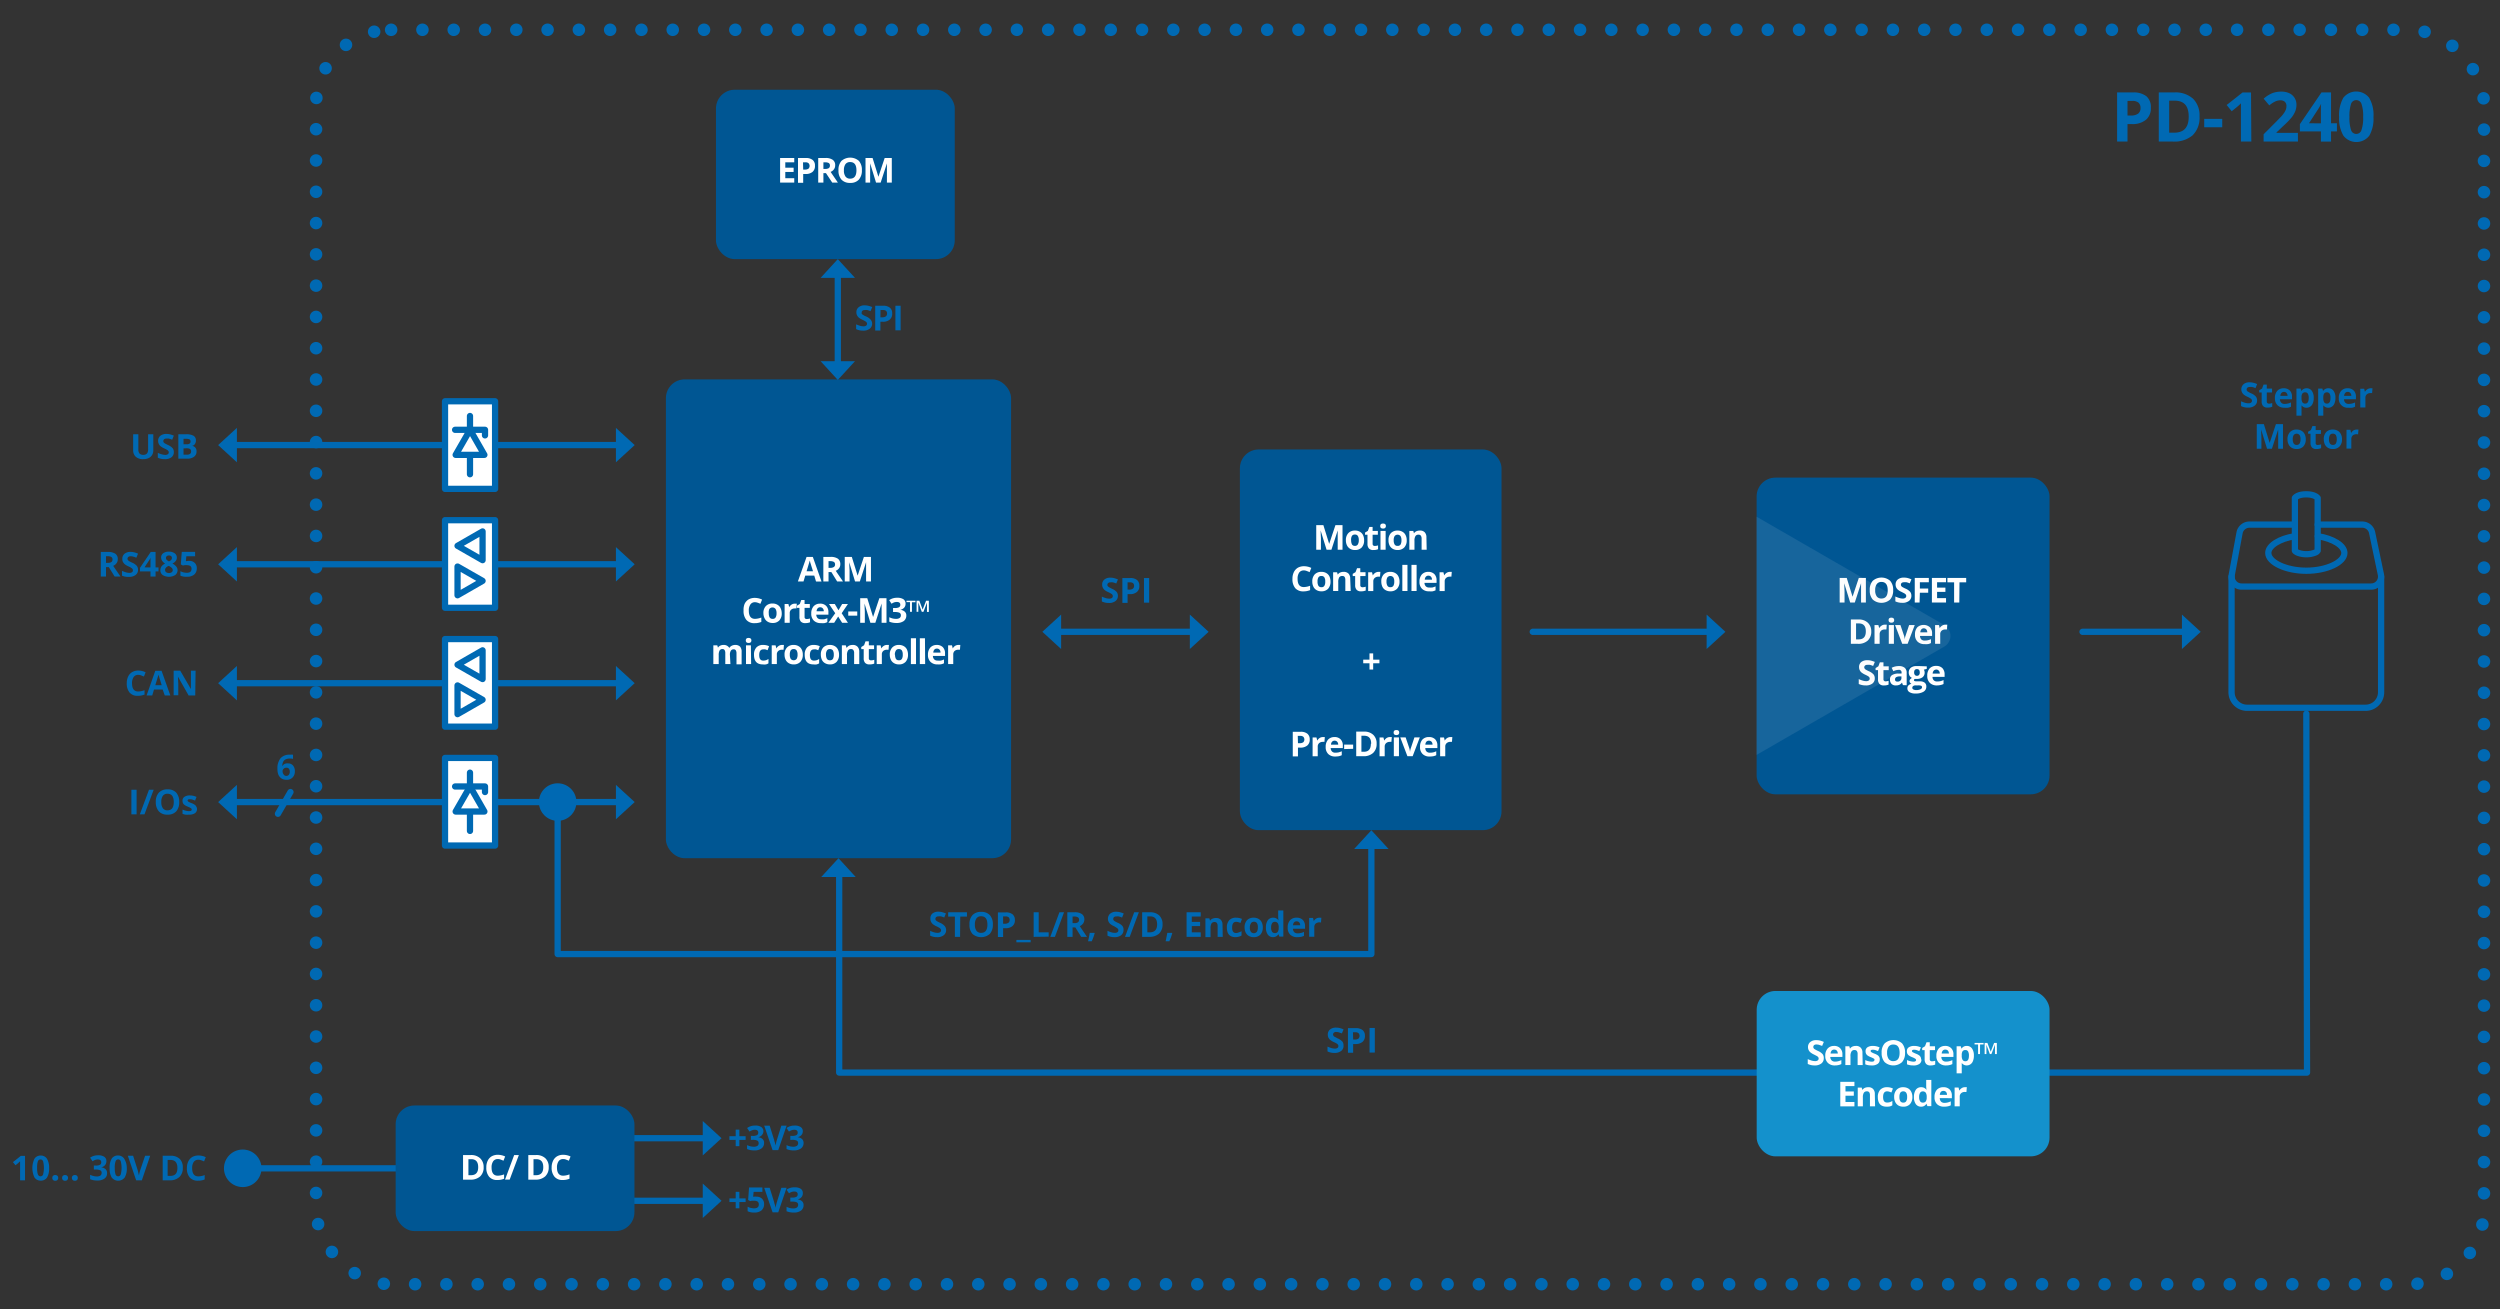 <svg id="Ebene_1" data-name="Ebene 1" xmlns="http://www.w3.org/2000/svg" viewBox="0 0 399.53 209.23"><rect x="0" y="0" width="399.53" height="209.23" fill="#333333" stroke="none"/><defs><style>.cls-1,.cls-5{fill:none;}.cls-1,.cls-5,.cls-9{stroke:#0069b3;stroke-linecap:round;stroke-linejoin:round;}.cls-2{fill:#0069b3;}.cls-3{fill:#005693;}.cls-4,.cls-9{fill:#fff;}.cls-5{stroke-width:2px;stroke-dasharray:0 5;}.cls-6{fill:#1491cc;}.cls-7{opacity:0.1;}.cls-8{fill:#e9eaed;}</style></defs><line class="cls-1" x1="113.25" y1="181.9" x2="101.4" y2="181.9"/><polygon class="cls-2" points="115.31 181.9 112.31 184.65 112.31 179.15 115.31 181.9"/><line class="cls-1" x1="113.25" y1="191.9" x2="101.4" y2="191.9"/><polygon class="cls-2" points="115.31 191.9 112.31 194.65 112.31 189.15 115.31 191.9"/><path class="cls-2" d="M117.57,182.17h-1v-.59h1v-1.05h.59v1.05h1v.59h-1v1h-.59Z"/><path class="cls-2" d="M122,180.77a.91.91,0,0,1-.23.62,1.08,1.08,0,0,1-.62.35v0a1.29,1.29,0,0,1,.72.29.81.81,0,0,1,.24.62,1.05,1.05,0,0,1-.41.88,1.87,1.87,0,0,1-1.17.32,2.73,2.73,0,0,1-1.14-.22V183a2.56,2.56,0,0,0,.51.19,2.5,2.5,0,0,0,.54.07,1.1,1.1,0,0,0,.61-.14.51.51,0,0,0,.19-.45.41.41,0,0,0-.22-.39,1.61,1.61,0,0,0-.72-.12H120v-.63h.3a1.4,1.4,0,0,0,.67-.12.44.44,0,0,0,.21-.41c0-.3-.19-.45-.56-.45a1.07,1.07,0,0,0-.39.07,1.68,1.68,0,0,0-.45.22l-.38-.57a2.11,2.11,0,0,1,1.28-.39,1.59,1.59,0,0,1,1,.25A.78.78,0,0,1,122,180.77Z"/><path class="cls-2" d="M124.87,179.89h.84l-1.34,3.92h-.9l-1.34-3.92H123l.73,2.33c0,.14.09.3.13.48a3.31,3.31,0,0,1,.08.39,7.48,7.48,0,0,1,.2-.87Z"/><path class="cls-2" d="M128.3,180.77a.91.91,0,0,1-.22.62,1.15,1.15,0,0,1-.63.35v0a1.26,1.26,0,0,1,.72.29.82.82,0,0,1,.25.62,1.05,1.05,0,0,1-.41.88,1.93,1.93,0,0,1-1.18.32,2.71,2.71,0,0,1-1.13-.22V183a2.47,2.47,0,0,0,.5.19,2.5,2.5,0,0,0,.54.07,1.08,1.08,0,0,0,.61-.14.51.51,0,0,0,.2-.45.41.41,0,0,0-.23-.39,1.61,1.61,0,0,0-.72-.12h-.3v-.63h.31a1.38,1.38,0,0,0,.66-.12.44.44,0,0,0,.21-.41c0-.3-.18-.45-.55-.45a1.16,1.16,0,0,0-.4.07,1.64,1.64,0,0,0-.44.22l-.39-.57a2.13,2.13,0,0,1,1.28-.39,1.64,1.64,0,0,1,1,.25A.79.79,0,0,1,128.3,180.77Z"/><path class="cls-2" d="M117.57,192.1h-1v-.58h1v-1.05h.59v1.05h1v.58h-1v1h-.59Z"/><path class="cls-2" d="M120.86,191.24a1.28,1.28,0,0,1,.91.32,1.15,1.15,0,0,1,.34.87,1.3,1.3,0,0,1-.41,1,1.75,1.75,0,0,1-1.16.35,2.3,2.3,0,0,1-1.06-.21v-.72a2.09,2.09,0,0,0,.5.19,2.58,2.58,0,0,0,.53.07c.51,0,.76-.21.76-.63s-.26-.59-.78-.59l-.32,0-.28.06-.33-.18.15-2h2.13v.71h-1.4l-.08.77.1,0A1.54,1.54,0,0,1,120.86,191.24Z"/><path class="cls-2" d="M124.87,189.82h.84l-1.34,3.93h-.9l-1.34-3.93H123l.73,2.34c0,.14.09.3.13.48a2.9,2.9,0,0,1,.08.38,8,8,0,0,1,.2-.86Z"/><path class="cls-2" d="M128.3,190.7a.93.93,0,0,1-.22.63,1.15,1.15,0,0,1-.63.35v0a1.19,1.19,0,0,1,.72.29.8.8,0,0,1,.25.61,1.07,1.07,0,0,1-.41.89,1.93,1.93,0,0,1-1.18.31,2.88,2.88,0,0,1-1.13-.21v-.71a2.47,2.47,0,0,0,.5.19,2,2,0,0,0,.54.07,1,1,0,0,0,.61-.14.5.5,0,0,0,.2-.44.42.42,0,0,0-.23-.4,1.8,1.8,0,0,0-.72-.11h-.3v-.64h.31a1.38,1.38,0,0,0,.66-.12.43.43,0,0,0,.21-.41c0-.29-.18-.44-.55-.44a1.44,1.44,0,0,0-.4.06,2,2,0,0,0-.44.22l-.39-.57a2.13,2.13,0,0,1,1.28-.38,1.72,1.72,0,0,1,1,.24A.82.82,0,0,1,128.3,190.7Z"/><rect class="cls-3" x="106.42" y="60.63" width="55.16" height="76.52" rx="3"/><path class="cls-4" d="M130.41,92.93l-.28-.94h-1.44l-.28.94h-.9L128.9,89h1l1.39,3.94Zm-.48-1.63c-.27-.85-.41-1.33-.45-1.44s0-.2-.07-.26c-.06.23-.23.79-.51,1.7Z"/><path class="cls-4" d="M132.41,91.42v1.51h-.83V89h1.14a2,2,0,0,1,1.19.29,1.07,1.07,0,0,1,.38.89,1,1,0,0,1-.19.62,1.16,1.16,0,0,1-.54.42c.59.88,1,1.45,1.16,1.71h-.93l-.93-1.51Zm0-.67h.27a1,1,0,0,0,.58-.14.44.44,0,0,0,.19-.41.43.43,0,0,0-.19-.4,1.16,1.16,0,0,0-.59-.12h-.26Z"/><path class="cls-4" d="M136.65,92.93l-.94-3.08h0c0,.63.06,1,.06,1.25v1.83H135V89h1.13l.93,3h0l1-3h1.13v3.93h-.78V91.07c0-.09,0-.19,0-.3s0-.42,0-.92h0l-1,3.08Z"/><path class="cls-4" d="M120.65,96.24a.85.85,0,0,0-.72.35,1.62,1.62,0,0,0-.26,1c0,.87.33,1.31,1,1.31a3,3,0,0,0,1-.21v.7a2.65,2.65,0,0,1-1.07.2,1.65,1.65,0,0,1-1.32-.52,2.19,2.19,0,0,1-.45-1.49A2.55,2.55,0,0,1,119,96.5a1.7,1.7,0,0,1,.64-.71,2,2,0,0,1,1-.24,2.69,2.69,0,0,1,1.15.27l-.27.68a3.38,3.38,0,0,0-.44-.18A1.36,1.36,0,0,0,120.65,96.24Z"/><path class="cls-4" d="M124.93,98a1.61,1.61,0,0,1-.38,1.15,1.4,1.4,0,0,1-1.08.41,1.45,1.45,0,0,1-.76-.19,1.21,1.21,0,0,1-.51-.54A1.81,1.81,0,0,1,122,98a1.58,1.58,0,0,1,.39-1.14,1.4,1.4,0,0,1,1.08-.41,1.48,1.48,0,0,1,.76.19,1.21,1.21,0,0,1,.51.54A1.9,1.9,0,0,1,124.93,98Zm-2.07,0a1.38,1.38,0,0,0,.14.68.53.53,0,0,0,.48.22.5.5,0,0,0,.47-.22,1.25,1.25,0,0,0,.15-.68,1.23,1.23,0,0,0-.15-.67.62.62,0,0,0-1,0A1.31,1.31,0,0,0,122.86,98Z"/><path class="cls-4" d="M127.07,96.47l.27,0-.06.77a.86.86,0,0,0-.24,0,.85.85,0,0,0-.61.2.7.7,0,0,0-.22.56v1.53h-.82v-3H126l.12.5h0a1.24,1.24,0,0,1,.38-.41A1,1,0,0,1,127.07,96.47Z"/><path class="cls-4" d="M128.93,98.93a1.83,1.83,0,0,0,.52-.09v.61a1.9,1.9,0,0,1-.75.13.91.91,0,0,1-.72-.25,1.06,1.06,0,0,1-.22-.74V97.14h-.4V96.8l.46-.28.23-.63h.53v.64h.84v.61h-.84v1.45a.34.34,0,0,0,.09.26A.45.45,0,0,0,128.93,98.93Z"/><path class="cls-4" d="M131.19,99.58a1.53,1.53,0,0,1-1.13-.4,1.5,1.5,0,0,1-.41-1.13,1.7,1.7,0,0,1,.38-1.17,1.36,1.36,0,0,1,1-.41,1.31,1.31,0,0,1,1,.36,1.36,1.36,0,0,1,.36,1v.4h-1.94a.81.81,0,0,0,.21.55.73.73,0,0,0,.54.19,3,3,0,0,0,.52,0,3,3,0,0,0,.5-.18v.63a1.79,1.79,0,0,1-.46.16A2.58,2.58,0,0,1,131.19,99.58Zm-.11-2.53a.53.53,0,0,0-.41.17.78.78,0,0,0-.17.47h1.15a.67.67,0,0,0-.16-.47A.53.53,0,0,0,131.08,97.05Z"/><path class="cls-4" d="M133.48,98l-1-1.47h.93l.59,1,.58-1h.93l-1,1.47,1,1.53h-.93l-.63-1-.64,1h-.93Z"/><path class="cls-4" d="M135.56,98.39v-.67H137v.67Z"/><path class="cls-4" d="M139.1,99.53l-.94-3.08h0c0,.63.05,1,.05,1.25v1.83h-.74V95.6h1.13l.93,3h0l1-3h1.14v3.93h-.78V97.37c0-.12,0-.42,0-.92h0l-1,3.08Z"/><path class="cls-4" d="M144.72,96.48a.93.93,0,0,1-.22.63,1.15,1.15,0,0,1-.63.35v0a1.19,1.19,0,0,1,.72.29.78.78,0,0,1,.25.61,1.07,1.07,0,0,1-.41.89,1.93,1.93,0,0,1-1.18.31,2.88,2.88,0,0,1-1.13-.21v-.71a2.47,2.47,0,0,0,.5.19,2.11,2.11,0,0,0,.54.07,1,1,0,0,0,.61-.14.5.5,0,0,0,.2-.44.42.42,0,0,0-.23-.4,1.8,1.8,0,0,0-.72-.11h-.3v-.64H143a1.43,1.43,0,0,0,.67-.12.43.43,0,0,0,.21-.41c0-.29-.19-.44-.56-.44a1.44,1.44,0,0,0-.4.06,1.7,1.7,0,0,0-.44.23l-.38-.58a2.15,2.15,0,0,1,1.28-.38,1.71,1.71,0,0,1,1,.24A.82.82,0,0,1,144.72,96.48Z"/><path class="cls-4" d="M145.74,97.77h-.31V96.23h-.56V96h1.43v.25h-.56Z"/><path class="cls-4" d="M147.31,97.77l-.55-1.49h0c0,.22,0,.43,0,.62v.87h-.28V96h.44l.53,1.42h0L148,96h.44v1.79h-.3v-.88c0-.09,0-.21,0-.35s0-.23,0-.26h0l-.57,1.49Z"/><path class="cls-4" d="M116.73,106.13h-.82v-1.75a.91.91,0,0,0-.11-.49.37.37,0,0,0-.34-.16.49.49,0,0,0-.46.23,1.54,1.54,0,0,0-.14.76v1.41H114v-3h.63l.11.38h0a.78.78,0,0,1,.35-.32,1.12,1.12,0,0,1,.53-.12,1,1,0,0,1,.91.44h.07a.75.75,0,0,1,.36-.32,1.12,1.12,0,0,1,.53-.12,1.07,1.07,0,0,1,.77.26,1.19,1.19,0,0,1,.26.84v2h-.82v-1.75a.91.91,0,0,0-.11-.49.38.38,0,0,0-.34-.16.52.52,0,0,0-.45.21,1.2,1.2,0,0,0-.15.68Z"/><path class="cls-4" d="M119.19,102.35c0-.27.15-.4.44-.4s.45.13.45.4a.41.41,0,0,1-.11.3.49.49,0,0,1-.34.1C119.34,102.75,119.19,102.62,119.19,102.35Zm.85,3.78h-.82v-3H120Z"/><path class="cls-4" d="M121.9,106.18c-.93,0-1.4-.51-1.4-1.54a1.66,1.66,0,0,1,.38-1.17,1.42,1.42,0,0,1,1.09-.4,2.2,2.2,0,0,1,.94.2l-.24.64-.36-.13a1.4,1.4,0,0,0-.34,0c-.42,0-.64.3-.64.91s.22.88.64.88a1.51,1.51,0,0,0,.44-.06,1.87,1.87,0,0,0,.4-.2v.7a1.27,1.27,0,0,1-.4.17A1.82,1.82,0,0,1,121.9,106.18Z"/><path class="cls-4" d="M125,103.07l.28,0-.06.77a.9.9,0,0,0-.24,0,.83.83,0,0,0-.61.2.7.7,0,0,0-.22.56v1.53h-.82v-3h.62l.12.5h0a1.15,1.15,0,0,1,.38-.41A1,1,0,0,1,125,103.07Z"/><path class="cls-4" d="M128.3,104.62a1.62,1.62,0,0,1-.39,1.15,1.4,1.4,0,0,1-1.08.41,1.45,1.45,0,0,1-.76-.19,1.21,1.21,0,0,1-.51-.54,1.81,1.81,0,0,1-.18-.83,1.58,1.58,0,0,1,.39-1.14,1.4,1.4,0,0,1,1.08-.41,1.45,1.45,0,0,1,.76.19,1.21,1.21,0,0,1,.51.54A1.77,1.77,0,0,1,128.3,104.62Zm-2.08,0a1.27,1.27,0,0,0,.15.68.61.61,0,0,0,.94,0,1.25,1.25,0,0,0,.15-.68,1.23,1.23,0,0,0-.15-.67.52.52,0,0,0-.47-.22.53.53,0,0,0-.48.22A1.31,1.31,0,0,0,126.22,104.62Z"/><path class="cls-4" d="M130,106.18c-.93,0-1.4-.51-1.4-1.54a1.66,1.66,0,0,1,.38-1.17,1.42,1.42,0,0,1,1.09-.4,2.2,2.2,0,0,1,.94.2l-.24.64-.36-.13a1.33,1.33,0,0,0-.34,0c-.42,0-.64.3-.64.91s.22.88.64.88a1.51,1.51,0,0,0,.44-.06,1.66,1.66,0,0,0,.4-.2v.7a1.27,1.27,0,0,1-.4.17A1.82,1.82,0,0,1,130,106.18Z"/><path class="cls-4" d="M134.09,104.62a1.62,1.62,0,0,1-.39,1.15,1.4,1.4,0,0,1-1.08.41,1.48,1.48,0,0,1-.76-.19,1.21,1.21,0,0,1-.51-.54,2,2,0,0,1-.17-.83,1.62,1.62,0,0,1,.38-1.14,1.43,1.43,0,0,1,1.08-.41,1.45,1.45,0,0,1,.76.19,1.21,1.21,0,0,1,.51.54A1.77,1.77,0,0,1,134.09,104.62Zm-2.08,0a1.27,1.27,0,0,0,.15.68.53.53,0,0,0,.48.22.52.52,0,0,0,.47-.22,1.35,1.35,0,0,0,.14-.68,1.34,1.34,0,0,0-.14-.67.56.56,0,0,0-.48-.22.5.5,0,0,0-.47.22A1.21,1.21,0,0,0,132,104.62Z"/><path class="cls-4" d="M137.32,106.13h-.82v-1.75a.82.82,0,0,0-.12-.49.42.42,0,0,0-.37-.16.52.52,0,0,0-.49.23,1.32,1.32,0,0,0-.16.76v1.41h-.82v-3h.63l.11.38h.05a.91.91,0,0,1,.37-.33,1.38,1.38,0,0,1,.55-.11,1,1,0,0,1,.79.28,1.12,1.12,0,0,1,.28.82Z"/><path class="cls-4" d="M139.2,105.53a1.83,1.83,0,0,0,.52-.09v.61a1.83,1.83,0,0,1-.75.13.91.91,0,0,1-.72-.25,1.06,1.06,0,0,1-.22-.74v-1.45h-.39v-.34l.45-.28.23-.63h.53v.64h.84v.61h-.84v1.45a.31.31,0,0,0,.1.26A.39.39,0,0,0,139.2,105.53Z"/><path class="cls-4" d="M141.78,103.07l.28,0-.06.77a.9.9,0,0,0-.24,0,.86.86,0,0,0-.62.2.73.73,0,0,0-.21.56v1.53h-.82v-3h.62l.12.5h0a1.15,1.15,0,0,1,.38-.41A.92.92,0,0,1,141.78,103.07Z"/><path class="cls-4" d="M145.11,104.62a1.66,1.66,0,0,1-.38,1.15,1.4,1.4,0,0,1-1.08.41,1.45,1.45,0,0,1-.76-.19,1.21,1.21,0,0,1-.51-.54,1.81,1.81,0,0,1-.18-.83,1.58,1.58,0,0,1,.39-1.14,1.4,1.4,0,0,1,1.08-.41,1.48,1.48,0,0,1,.76.19,1.21,1.21,0,0,1,.51.54A1.9,1.9,0,0,1,145.11,104.62Zm-2.07,0a1.38,1.38,0,0,0,.14.68.53.53,0,0,0,.48.22.5.5,0,0,0,.47-.22,1.25,1.25,0,0,0,.14-.68,1.24,1.24,0,0,0-.14-.67.56.56,0,0,0-.48-.22.52.52,0,0,0-.47.22A1.31,1.31,0,0,0,143,104.62Z"/><path class="cls-4" d="M146.39,106.13h-.82V102h.82Z"/><path class="cls-4" d="M147.85,106.13H147V102h.82Z"/><path class="cls-4" d="M149.85,106.18a1.54,1.54,0,0,1-1.14-.4,1.5,1.5,0,0,1-.41-1.13,1.7,1.7,0,0,1,.38-1.17,1.36,1.36,0,0,1,1-.41,1.34,1.34,0,0,1,1,.36,1.4,1.4,0,0,1,.35,1v.4h-1.94a.81.81,0,0,0,.21.55.73.73,0,0,0,.54.19,3,3,0,0,0,.52,0,2.75,2.75,0,0,0,.5-.18V106a1.79,1.79,0,0,1-.46.16A2.54,2.54,0,0,1,149.85,106.18Zm-.12-2.53a.53.53,0,0,0-.41.17.78.78,0,0,0-.17.47h1.15a.62.62,0,0,0-.16-.47A.53.53,0,0,0,149.73,103.65Z"/><path class="cls-4" d="M153.19,103.07l.28,0-.06.77a.94.94,0,0,0-.25,0,.85.85,0,0,0-.61.2.73.73,0,0,0-.21.56v1.53h-.82v-3h.62l.12.5h0a1.22,1.22,0,0,1,.37-.41A1,1,0,0,1,153.19,103.07Z"/><rect class="cls-3" x="198.15" y="71.83" width="41.81" height="60.84" rx="3"/><path class="cls-4" d="M212,87.85l-.95-3.08h0c0,.62.05,1,.05,1.25v1.83h-.75V83.92h1.14l.93,3h0l1-3h1.13v3.93h-.77V85.69c0-.12,0-.42,0-.92h0l-1,3.08Z"/><path class="cls-4" d="M218,86.34a1.61,1.61,0,0,1-.38,1.15,1.43,1.43,0,0,1-1.08.41,1.45,1.45,0,0,1-.76-.19,1.27,1.27,0,0,1-.51-.54,1.81,1.81,0,0,1-.18-.83,1.58,1.58,0,0,1,.39-1.14,1.4,1.4,0,0,1,1.08-.41,1.45,1.45,0,0,1,.76.19,1.21,1.21,0,0,1,.51.54A1.77,1.77,0,0,1,218,86.34Zm-2.07,0a1.38,1.38,0,0,0,.14.68.53.53,0,0,0,.48.22A.5.5,0,0,0,217,87a1.25,1.25,0,0,0,.15-.68,1.21,1.21,0,0,0-.15-.67.5.5,0,0,0-.47-.22.53.53,0,0,0-.48.22A1.31,1.31,0,0,0,215.92,86.34Z"/><path class="cls-4" d="M219.72,87.25a1.83,1.83,0,0,0,.51-.09v.61a1.83,1.83,0,0,1-.75.13.88.88,0,0,1-.71-.25,1.06,1.06,0,0,1-.23-.74V85.46h-.39v-.35l.45-.27.24-.63h.52v.64h.84v.61h-.84v1.45a.33.33,0,0,0,.1.26A.4.4,0,0,0,219.72,87.25Z"/><path class="cls-4" d="M220.58,84.07c0-.27.15-.4.45-.4s.45.13.45.4a.38.38,0,0,1-.12.3.45.45,0,0,1-.33.1C220.73,84.47,220.58,84.34,220.58,84.07Zm.86,3.78h-.82v-3h.82Z"/><path class="cls-4" d="M224.81,86.34a1.62,1.62,0,0,1-.39,1.15,1.43,1.43,0,0,1-1.08.41,1.48,1.48,0,0,1-.76-.19,1.27,1.27,0,0,1-.51-.54,1.81,1.81,0,0,1-.17-.83,1.57,1.57,0,0,1,.38-1.14,1.43,1.43,0,0,1,1.08-.41,1.45,1.45,0,0,1,.76.19,1.21,1.21,0,0,1,.51.54A1.77,1.77,0,0,1,224.81,86.34Zm-2.08,0a1.27,1.27,0,0,0,.15.68.51.51,0,0,0,.47.22.53.53,0,0,0,.48-.22,1.35,1.35,0,0,0,.14-.68,1.21,1.21,0,0,0-.15-.67.61.61,0,0,0-.94,0A1.21,1.21,0,0,0,222.73,86.34Z"/><path class="cls-4" d="M228,87.85h-.81V86.09a.81.81,0,0,0-.12-.48.42.42,0,0,0-.37-.16.54.54,0,0,0-.49.22,1.38,1.38,0,0,0-.16.77v1.41h-.82v-3h.63l.11.38h0a.93.93,0,0,1,.38-.33,1.35,1.35,0,0,1,.55-.11,1,1,0,0,1,.79.28,1.14,1.14,0,0,1,.27.82Z"/><path class="cls-4" d="M208.35,91.16a.88.88,0,0,0-.73.35,1.69,1.69,0,0,0-.25,1c0,.87.32,1.31,1,1.31a3,3,0,0,0,1-.21v.7a2.85,2.85,0,0,1-1.08.2A1.65,1.65,0,0,1,207,94a2.19,2.19,0,0,1-.45-1.49,2.38,2.38,0,0,1,.22-1.07,1.7,1.7,0,0,1,.64-.71,2,2,0,0,1,1-.24,2.69,2.69,0,0,1,1.15.27l-.27.68a3.38,3.38,0,0,0-.44-.18A1.14,1.14,0,0,0,208.35,91.16Z"/><path class="cls-4" d="M212.63,92.94a1.66,1.66,0,0,1-.38,1.15,1.43,1.43,0,0,1-1.08.41,1.45,1.45,0,0,1-.76-.19,1.21,1.21,0,0,1-.51-.54,1.81,1.81,0,0,1-.18-.83,1.62,1.62,0,0,1,.38-1.14,1.43,1.43,0,0,1,1.08-.41,1.49,1.49,0,0,1,.77.19,1.21,1.21,0,0,1,.51.54A1.9,1.9,0,0,1,212.63,92.94Zm-2.07,0a1.28,1.28,0,0,0,.14.68.53.53,0,0,0,.48.22.5.5,0,0,0,.47-.22,1.25,1.25,0,0,0,.14-.68,1.22,1.22,0,0,0-.14-.67.53.53,0,0,0-.48-.22.52.52,0,0,0-.47.22A1.22,1.22,0,0,0,210.56,92.94Z"/><path class="cls-4" d="M215.86,94.45H215V92.69a.9.9,0,0,0-.11-.48.42.42,0,0,0-.37-.16.56.56,0,0,0-.5.22,1.49,1.49,0,0,0-.15.77v1.41h-.82v-3h.63l.11.38h0a.87.87,0,0,1,.38-.33,1.33,1.33,0,0,1,.54-.11,1.05,1.05,0,0,1,.8.28,1.14,1.14,0,0,1,.27.82Z"/><path class="cls-4" d="M217.75,93.85a1.83,1.83,0,0,0,.51-.09v.61a1.83,1.83,0,0,1-.75.13.89.89,0,0,1-.71-.25,1.06,1.06,0,0,1-.23-.74V92.06h-.39v-.35l.45-.27.24-.63h.52v.64h.84v.61h-.84v1.45a.33.33,0,0,0,.1.26A.42.42,0,0,0,217.75,93.85Z"/><path class="cls-4" d="M220.33,91.39l.27,0-.06.77a.83.83,0,0,0-.24,0,.85.85,0,0,0-.61.21.7.7,0,0,0-.22.56v1.53h-.82v-3h.62l.12.5h0a1.24,1.24,0,0,1,.38-.41A1,1,0,0,1,220.33,91.39Z"/><path class="cls-4" d="M223.66,92.94a1.62,1.62,0,0,1-.39,1.15,1.43,1.43,0,0,1-1.08.41,1.48,1.48,0,0,1-.76-.19,1.21,1.21,0,0,1-.51-.54,2,2,0,0,1-.17-.83,1.57,1.57,0,0,1,.38-1.14,1.43,1.43,0,0,1,1.08-.41,1.45,1.45,0,0,1,.76.19,1.21,1.21,0,0,1,.51.54A1.77,1.77,0,0,1,223.66,92.94Zm-2.08,0a1.27,1.27,0,0,0,.15.68.51.51,0,0,0,.47.22.53.53,0,0,0,.48-.22,1.35,1.35,0,0,0,.14-.68,1.21,1.21,0,0,0-.15-.67.61.61,0,0,0-.94,0A1.21,1.21,0,0,0,221.58,92.94Z"/><path class="cls-4" d="M224.93,94.45h-.82V90.27h.82Z"/><path class="cls-4" d="M226.39,94.45h-.82V90.27h.82Z"/><path class="cls-4" d="M228.39,94.5a1.53,1.53,0,0,1-1.13-.4,1.47,1.47,0,0,1-.41-1.13,1.7,1.7,0,0,1,.38-1.17,1.36,1.36,0,0,1,1-.41,1.34,1.34,0,0,1,1,.36,1.36,1.36,0,0,1,.35,1v.4h-1.93a.81.81,0,0,0,.21.55.7.7,0,0,0,.54.19,2.76,2.76,0,0,0,.51,0,3.14,3.14,0,0,0,.51-.18v.63a2.51,2.51,0,0,1-.46.16A3.45,3.45,0,0,1,228.39,94.5ZM228.27,92a.51.51,0,0,0-.4.17.72.72,0,0,0-.17.47h1.15a.72.72,0,0,0-.16-.47A.54.54,0,0,0,228.27,92Z"/><path class="cls-4" d="M231.74,91.39l.27,0-.06.77a.83.83,0,0,0-.24,0,.84.84,0,0,0-.61.21.7.7,0,0,0-.22.56v1.53h-.82v-3h.62l.12.5h0a1.15,1.15,0,0,1,.38-.41A1,1,0,0,1,231.74,91.39Z"/><path class="cls-4" d="M218.86,106h-1v-.58h1v-1h.59v1h1V106h-1v1h-.59Z"/><path class="cls-4" d="M209.31,118.15a1.2,1.2,0,0,1-.4,1,1.7,1.7,0,0,1-1.12.33h-.36v1.4h-.83v-3.93h1.25a1.65,1.65,0,0,1,1.09.31A1.14,1.14,0,0,1,209.31,118.15Zm-1.88.62h.27a.94.94,0,0,0,.58-.15.64.64,0,0,0,0-.88.76.76,0,0,0-.5-.14h-.38Z"/><path class="cls-4" d="M211.44,117.79l.28,0-.06.77a.9.9,0,0,0-.25,0,.85.85,0,0,0-.61.21.73.73,0,0,0-.21.56v1.53h-.82v-3h.62l.12.5h0a1.22,1.22,0,0,1,.37-.41A1,1,0,0,1,211.44,117.79Z"/><path class="cls-4" d="M213.4,120.9a1.53,1.53,0,0,1-1.13-.4,1.5,1.5,0,0,1-.41-1.13,1.7,1.7,0,0,1,.38-1.17,1.36,1.36,0,0,1,1-.41,1.31,1.31,0,0,1,1,.36,1.36,1.36,0,0,1,.36,1v.4h-1.94a.81.81,0,0,0,.21.55.73.73,0,0,0,.54.19,2.76,2.76,0,0,0,.51-.05,3.14,3.14,0,0,0,.51-.18v.63a1.93,1.93,0,0,1-.46.16A3.28,3.28,0,0,1,213.4,120.9Zm-.11-2.53a.52.52,0,0,0-.41.17.72.72,0,0,0-.17.47h1.15a.67.67,0,0,0-.16-.47A.53.53,0,0,0,213.29,118.37Z"/><path class="cls-4" d="M214.81,119.71V119h1.44v.67Z"/><path class="cls-4" d="M220,118.85a1.92,1.92,0,0,1-.56,1.48,2.21,2.21,0,0,1-1.59.52h-1.11v-3.93h1.23a2.06,2.06,0,0,1,1.49.51A1.85,1.85,0,0,1,220,118.85Zm-.87,0c0-.84-.37-1.27-1.12-1.27h-.44v2.56h.36Q219.08,120.16,219.08,118.87Z"/><path class="cls-4" d="M222.15,117.79l.28,0-.07.77a.78.78,0,0,0-.24,0,.85.85,0,0,0-.61.21.74.74,0,0,0-.22.56v1.53h-.82v-3h.62l.13.5h0a1.22,1.22,0,0,1,.37-.41A1,1,0,0,1,222.15,117.79Z"/><path class="cls-4" d="M222.72,117.07c0-.27.15-.4.44-.4s.45.13.45.4a.41.41,0,0,1-.11.3.49.49,0,0,1-.34.1C222.87,117.47,222.72,117.34,222.72,117.07Zm.85,3.78h-.82v-3h.82Z"/><path class="cls-4" d="M224.92,120.85l-1.14-3h.86l.58,1.71a3.64,3.64,0,0,1,.12.61h0a2.31,2.31,0,0,1,.13-.61l.57-1.71h.86l-1.14,3Z"/><path class="cls-4" d="M228.48,120.9a1.51,1.51,0,0,1-1.13-.4,1.47,1.47,0,0,1-.41-1.13,1.69,1.69,0,0,1,.37-1.17,1.38,1.38,0,0,1,1.05-.41,1.34,1.34,0,0,1,1,.36,1.4,1.4,0,0,1,.35,1v.4h-1.93a.8.8,0,0,0,.2.55.74.74,0,0,0,.55.19,2.11,2.11,0,0,0,1-.23v.63a1.67,1.67,0,0,1-.46.16A3.25,3.25,0,0,1,228.48,120.9Zm-.12-2.53a.53.53,0,0,0-.41.17.77.77,0,0,0-.16.47h1.14a.66.66,0,0,0-.15-.47A.56.56,0,0,0,228.36,118.37Z"/><path class="cls-4" d="M231.82,117.79l.28,0-.06.77a.88.88,0,0,0-.24,0,.84.84,0,0,0-.61.21.7.7,0,0,0-.22.56v1.53h-.82v-3h.62l.12.5h0a1.15,1.15,0,0,1,.38-.41A1,1,0,0,1,231.82,117.79Z"/><path class="cls-2" d="M343.73,17.22a2.37,2.37,0,0,1-.79,1.93,3.38,3.38,0,0,1-2.25.68H340v2.79h-1.66V14.77h2.51a3.34,3.34,0,0,1,2.17.61A2.26,2.26,0,0,1,343.73,17.22ZM340,18.46h.55a1.84,1.84,0,0,0,1.15-.3,1.07,1.07,0,0,0,.38-.88,1.1,1.1,0,0,0-.32-.87,1.47,1.47,0,0,0-1-.28H340Z"/><path class="cls-2" d="M351.51,18.62a3.89,3.89,0,0,1-1.1,3,4.5,4.5,0,0,1-3.19,1H345V14.77h2.47a4.19,4.19,0,0,1,3,1A3.73,3.73,0,0,1,351.51,18.62Zm-1.73,0c0-1.69-.74-2.53-2.23-2.53h-.89v5.11h.71C349,21.24,349.78,20.38,349.78,18.66Z"/><path class="cls-2" d="M352.26,20.34V19h2.88v1.34Z"/><path class="cls-2" d="M359.79,22.62h-1.66V18.07l0-.74,0-.82a6.44,6.44,0,0,1-.58.54l-.9.73-.8-1,2.53-2h1.36Z"/><path class="cls-2" d="M367.24,22.62h-5.49V21.46l2-2c.58-.6,1-1,1.14-1.24a2.89,2.89,0,0,0,.39-.64,1.63,1.63,0,0,0,.12-.62.9.9,0,0,0-.26-.7,1.05,1.05,0,0,0-.7-.23,2,2,0,0,0-.88.21,4.4,4.4,0,0,0-.9.6l-.9-1.07a5.1,5.1,0,0,1,1-.7,3.58,3.58,0,0,1,.83-.32,4.46,4.46,0,0,1,1-.11,3,3,0,0,1,1.3.27A2,2,0,0,1,367,16.78a2.89,2.89,0,0,1-.19,1,4.27,4.27,0,0,1-.59,1,14.76,14.76,0,0,1-1.41,1.43l-1,.95v.07h3.42Z"/><path class="cls-2" d="M373.47,21h-.94v1.63h-1.62V21h-3.36V19.84L371,14.77h1.53V19.7h.94Zm-2.56-1.29V18.37c0-.22,0-.54,0-1s0-.66.05-.73h-.05a5.66,5.66,0,0,1-.48.86L369,19.7Z"/><path class="cls-2" d="M379.31,18.69a5.49,5.49,0,0,1-.67,3,2.62,2.62,0,0,1-4.13,0,5.42,5.42,0,0,1-.69-3,5.6,5.6,0,0,1,.67-3.06,2.62,2.62,0,0,1,4.13,0A5.46,5.46,0,0,1,379.31,18.69Zm-3.84,0a6.22,6.22,0,0,0,.25,2.07.87.87,0,0,0,1.68,0,6,6,0,0,0,.26-2.07,6,6,0,0,0-.26-2.07.88.88,0,0,0-1.68,0A6.3,6.3,0,0,0,375.47,18.69Z"/><rect class="cls-5" x="50.51" y="4.76" width="346.46" height="200.47" rx="12"/><line class="cls-1" x1="38.79" y1="186.71" x2="77.01" y2="186.71"/><path class="cls-2" d="M4,188.63H3.21V186l0-.41-.29.27-.45.36-.4-.5,1.26-1H4Z"/><path class="cls-2" d="M7.85,186.67a2.78,2.78,0,0,1-.34,1.52,1.16,1.16,0,0,1-1,.49,1.15,1.15,0,0,1-1-.51,3.5,3.5,0,0,1,0-3,1.16,1.16,0,0,1,1-.5,1.14,1.14,0,0,1,1,.52A2.72,2.72,0,0,1,7.85,186.67Zm-1.92,0a3.15,3.15,0,0,0,.12,1,.45.45,0,0,0,.42.32.43.43,0,0,0,.42-.32,4.19,4.19,0,0,0,0-2.07.44.44,0,0,0-.84,0A3.22,3.22,0,0,0,5.93,186.67Z"/><path class="cls-2" d="M8.36,188.25a.44.44,0,0,1,.12-.34.48.48,0,0,1,.35-.12.5.5,0,0,1,.35.12.45.45,0,0,1,.12.34.42.42,0,0,1-.13.33.45.45,0,0,1-.34.12.48.48,0,0,1-.35-.12A.45.45,0,0,1,8.36,188.25Z"/><path class="cls-2" d="M9.93,188.25a.44.44,0,0,1,.12-.34.46.46,0,0,1,.35-.12.45.45,0,0,1,.34.12.42.42,0,0,1,.13.34.43.43,0,0,1-.47.45.48.48,0,0,1-.35-.12A.45.45,0,0,1,9.93,188.25Z"/><path class="cls-2" d="M11.49,188.25a.41.41,0,0,1,.13-.34.46.46,0,0,1,.35-.12.42.42,0,0,1,.46.46.45.45,0,0,1-.12.33.47.47,0,0,1-.34.12.48.48,0,0,1-.35-.12A.45.45,0,0,1,11.49,188.25Z"/><path class="cls-2" d="M17,185.58a1,1,0,0,1-.22.63,1.15,1.15,0,0,1-.63.35v0a1.19,1.19,0,0,1,.72.29.81.81,0,0,1,.24.62,1,1,0,0,1-.41.88,1.87,1.87,0,0,1-1.17.31,2.85,2.85,0,0,1-1.13-.21v-.7a2.46,2.46,0,0,0,.5.18,2,2,0,0,0,.54.08,1.08,1.08,0,0,0,.61-.14.53.53,0,0,0,.19-.45.39.39,0,0,0-.22-.39,1.61,1.61,0,0,0-.72-.12H15v-.64h.3a1.4,1.4,0,0,0,.67-.12.41.41,0,0,0,.21-.4c0-.3-.18-.45-.56-.45a1.32,1.32,0,0,0-.39.06,2.09,2.09,0,0,0-.44.23l-.39-.58a2.2,2.2,0,0,1,1.28-.38,1.64,1.64,0,0,1,1,.25A.79.79,0,0,1,17,185.58Z"/><path class="cls-2" d="M20.26,186.67a2.69,2.69,0,0,1-.34,1.52,1.31,1.31,0,0,1-2.06,0,2.69,2.69,0,0,1-.34-1.5,2.76,2.76,0,0,1,.33-1.53,1.18,1.18,0,0,1,1-.5,1.14,1.14,0,0,1,1,.52A2.72,2.72,0,0,1,20.26,186.67Zm-1.92,0a3.15,3.15,0,0,0,.12,1,.45.45,0,0,0,.43.32.43.43,0,0,0,.41-.32,4.19,4.19,0,0,0,0-2.07.43.43,0,0,0-.83,0A2.91,2.91,0,0,0,18.34,186.67Z"/><path class="cls-2" d="M23.19,184.7H24l-1.33,3.93h-.91l-1.33-3.93h.84L22,187q.06.21.12.48c.05.19.07.31.09.39a4.75,4.75,0,0,1,.2-.87Z"/><path class="cls-2" d="M29.21,186.63a1.9,1.9,0,0,1-.55,1.48,2.22,2.22,0,0,1-1.59.52H26V184.7h1.24a2.07,2.07,0,0,1,1.49.51A1.89,1.89,0,0,1,29.21,186.63Zm-.86,0c0-.84-.38-1.26-1.12-1.26h-.44v2.55h.35C28,187.94,28.35,187.51,28.35,186.65Z"/><path class="cls-2" d="M31.69,185.34a.88.88,0,0,0-.73.35,1.69,1.69,0,0,0-.25,1c0,.87.33,1.31,1,1.31a3,3,0,0,0,1-.21v.7a2.67,2.67,0,0,1-1.08.2,1.65,1.65,0,0,1-1.31-.52,2.19,2.19,0,0,1-.45-1.49,2.41,2.41,0,0,1,.22-1.07,1.7,1.7,0,0,1,.64-.71,2,2,0,0,1,1-.24,2.69,2.69,0,0,1,1.15.27l-.27.68a3.38,3.38,0,0,0-.44-.18A1.36,1.36,0,0,0,31.69,185.34Z"/><path class="cls-2" d="M178.65,95.22a1,1,0,0,1-.38.83,1.61,1.61,0,0,1-1.06.31,2.52,2.52,0,0,1-1.12-.24v-.77a4.55,4.55,0,0,0,.68.25,1.88,1.88,0,0,0,.5.07.73.73,0,0,0,.42-.1.36.36,0,0,0,.15-.31.31.31,0,0,0-.07-.21.53.53,0,0,0-.19-.17,3.35,3.35,0,0,0-.51-.27,2.47,2.47,0,0,1-.54-.32,1.35,1.35,0,0,1-.28-.36,1.07,1.07,0,0,1-.11-.49,1,1,0,0,1,.35-.82,1.47,1.47,0,0,1,1-.3,2.2,2.2,0,0,1,.58.08,4.11,4.11,0,0,1,.59.2l-.27.65a3.26,3.26,0,0,0-.52-.18,1.48,1.48,0,0,0-.41,0,.49.49,0,0,0-.36.11.37.37,0,0,0-.13.28.34.34,0,0,0,.06.2.47.47,0,0,0,.16.15,3.26,3.26,0,0,0,.52.28,2.15,2.15,0,0,1,.76.53A1,1,0,0,1,178.65,95.22Z"/><path class="cls-2" d="M182.08,93.61a1.16,1.16,0,0,1-.4,1,1.65,1.65,0,0,1-1.12.34h-.36v1.4h-.83V92.38h1.25a1.65,1.65,0,0,1,1.09.31A1.14,1.14,0,0,1,182.08,93.61Zm-1.88.62h.27a.94.94,0,0,0,.58-.15.56.56,0,0,0,.19-.45.58.58,0,0,0-.16-.43.78.78,0,0,0-.5-.14h-.38Z"/><path class="cls-2" d="M182.82,96.31V92.38h.83v3.93Z"/><line class="cls-1" x1="191.15" y1="100.97" x2="168.53" y2="100.97"/><polygon class="cls-2" points="193.15 100.97 190.15 98.22 190.15 103.72 193.15 100.97"/><polygon class="cls-2" points="166.58 100.97 169.58 103.72 169.58 98.22 166.58 100.97"/><circle class="cls-2" cx="38.79" cy="186.71" r="3"/><line class="cls-1" x1="133.89" y1="58.66" x2="133.89" y2="43.81"/><polygon class="cls-2" points="133.89 41.41 136.64 44.41 131.14 44.41 133.89 41.41"/><polygon class="cls-2" points="133.89 60.72 131.14 57.72 136.64 57.72 133.89 60.72"/><path class="cls-2" d="M139.38,51.7a1,1,0,0,1-.39.83,1.61,1.61,0,0,1-1.06.31,2.45,2.45,0,0,1-1.11-.24v-.77a4.49,4.49,0,0,0,.67.25,1.88,1.88,0,0,0,.5.07.69.69,0,0,0,.42-.1.36.36,0,0,0,.15-.31.37.37,0,0,0-.06-.21.79.79,0,0,0-.19-.17,4.84,4.84,0,0,0-.51-.27,2.47,2.47,0,0,1-.54-.32,1.28,1.28,0,0,1-.29-.37,1,1,0,0,1-.11-.48,1,1,0,0,1,.36-.82,1.44,1.44,0,0,1,1-.3,2.27,2.27,0,0,1,.59.08,3.08,3.08,0,0,1,.58.2l-.27.65a3,3,0,0,0-.52-.18,1.41,1.41,0,0,0-.4,0,.53.53,0,0,0-.37.11.36.36,0,0,0-.12.28.33.33,0,0,0,0,.2.59.59,0,0,0,.16.15,3.07,3.07,0,0,0,.53.28,1.9,1.9,0,0,1,.75.53A1,1,0,0,1,139.38,51.7Z"/><path class="cls-2" d="M142.58,50.08a1.17,1.17,0,0,1-.4,1,1.63,1.63,0,0,1-1.12.34h-.36v1.4h-.83V48.86h1.25a1.65,1.65,0,0,1,1.09.31A1.1,1.1,0,0,1,142.58,50.08Zm-1.88.63H141a.92.92,0,0,0,.57-.15.54.54,0,0,0,.19-.45.53.53,0,0,0-.16-.43.76.76,0,0,0-.5-.14h-.38Z"/><path class="cls-2" d="M143.1,52.79V48.86h.83v3.93Z"/><rect class="cls-3" x="114.42" y="14.34" width="38.16" height="27.07" rx="3"/><path class="cls-4" d="M126.93,29.18h-2.26V25.25h2.26v.69H125.5v.86h1.33v.68H125.5v1h1.43Z"/><path class="cls-4" d="M130.24,26.48a1.2,1.2,0,0,1-.4,1,1.7,1.7,0,0,1-1.12.33h-.36v1.4h-.83V25.25h1.25a1.71,1.71,0,0,1,1.09.31A1.12,1.12,0,0,1,130.24,26.48Zm-1.88.62h.27a.94.94,0,0,0,.58-.15.63.63,0,0,0,0-.87.71.71,0,0,0-.5-.14h-.38Z"/><path class="cls-4" d="M131.59,27.67v1.51h-.83V25.25h1.15a1.92,1.92,0,0,1,1.18.3,1,1,0,0,1,.38.88,1,1,0,0,1-.19.62,1.16,1.16,0,0,1-.54.42c.59.88,1,1.45,1.16,1.71H133L132,27.67Zm0-.67h.27a1.12,1.12,0,0,0,.59-.13.49.49,0,0,0,.18-.42.44.44,0,0,0-.19-.4,1.26,1.26,0,0,0-.59-.11h-.26Z"/><path class="cls-4" d="M137.74,27.21a2.15,2.15,0,0,1-.49,1.5,1.77,1.77,0,0,1-1.38.52,1.8,1.8,0,0,1-1.39-.52,2.15,2.15,0,0,1-.48-1.5,2.11,2.11,0,0,1,.48-1.5,2.12,2.12,0,0,1,2.78,0A2.15,2.15,0,0,1,137.74,27.21Zm-2.87,0a1.61,1.61,0,0,0,.25,1,.87.87,0,0,0,.75.34c.66,0,1-.45,1-1.33s-.33-1.32-1-1.32a.89.89,0,0,0-.75.33A1.61,1.61,0,0,0,134.87,27.21Z"/><path class="cls-4" d="M140,29.18l-.94-3.08h0c0,.63,0,1,0,1.25v1.83h-.74V25.25h1.13l.93,3h0l1-3h1.14v3.93h-.78V27.32c0-.09,0-.19,0-.3s0-.42,0-.91h0l-1,3.07Z"/><rect class="cls-3" x="63.23" y="176.67" width="38.16" height="20.07" rx="3"/><path class="cls-4" d="M77.29,186.52a1.92,1.92,0,0,1-.55,1.48,2.23,2.23,0,0,1-1.6.52H74v-3.93h1.23a2.08,2.08,0,0,1,1.5.51A1.89,1.89,0,0,1,77.29,186.52Zm-.87,0c0-.84-.37-1.27-1.11-1.27h-.45v2.56h.36Q76.42,187.83,76.42,186.54Z"/><path class="cls-4" d="M79.55,185.23a.87.87,0,0,0-.73.35,1.69,1.69,0,0,0-.26,1c0,.87.33,1.31,1,1.31a3,3,0,0,0,1-.21v.7a2.85,2.85,0,0,1-1.08.2,1.63,1.63,0,0,1-1.31-.52,2.19,2.19,0,0,1-.45-1.49,2.38,2.38,0,0,1,.22-1.07,1.64,1.64,0,0,1,.64-.71,2,2,0,0,1,1-.24,2.72,2.72,0,0,1,1.15.27l-.27.68a4.07,4.07,0,0,0-.44-.18A1.17,1.17,0,0,0,79.55,185.23Z"/><path class="cls-4" d="M82.92,184.59l-1.47,3.93h-.74l1.46-3.93Z"/><path class="cls-4" d="M87.69,186.52a1.92,1.92,0,0,1-.56,1.48,2.21,2.21,0,0,1-1.59.52H84.43v-3.93h1.23a2.06,2.06,0,0,1,1.49.51A1.85,1.85,0,0,1,87.69,186.52Zm-.87,0c0-.84-.37-1.27-1.12-1.27h-.44v2.56h.36Q86.82,187.83,86.82,186.54Z"/><path class="cls-4" d="M90,185.23a.85.85,0,0,0-.73.35,1.69,1.69,0,0,0-.26,1c0,.87.33,1.31,1,1.31a3.08,3.08,0,0,0,1-.21v.7a2.85,2.85,0,0,1-1.08.2,1.63,1.63,0,0,1-1.31-.52,2.19,2.19,0,0,1-.46-1.49,2.38,2.38,0,0,1,.23-1.07,1.64,1.64,0,0,1,.64-.71,1.92,1.92,0,0,1,1-.24,2.72,2.72,0,0,1,1.15.27l-.27.68a4.22,4.22,0,0,0-.45-.18A1.09,1.09,0,0,0,90,185.23Z"/><polyline class="cls-1" points="368.58 114.06 368.69 171.41 134.11 171.41 134.11 139.11"/><line class="cls-1" x1="273.74" y1="100.97" x2="244.95" y2="100.97"/><polygon class="cls-2" points="275.74 100.97 272.74 98.22 272.74 103.72 275.74 100.97"/><line class="cls-1" x1="349.7" y1="100.97" x2="332.81" y2="100.97"/><polygon class="cls-2" points="351.7 100.97 348.7 98.22 348.7 103.72 351.7 100.97"/><polygon class="cls-2" points="134 137.15 131.25 140.15 136.75 140.15 134 137.15"/><rect class="cls-6" x="280.74" y="158.37" width="46.8" height="26.43" rx="3"/><path class="cls-4" d="M291.46,169.12a1,1,0,0,1-.39.84,1.67,1.67,0,0,1-1.06.31,2.45,2.45,0,0,1-1.11-.24v-.77a6,6,0,0,0,.67.25,2.4,2.4,0,0,0,.5.07.68.68,0,0,0,.42-.11.35.35,0,0,0,.15-.31.34.34,0,0,0-.06-.2,1.11,1.11,0,0,0-.19-.18l-.51-.26a2.44,2.44,0,0,1-.54-.33,1.12,1.12,0,0,1-.29-.36,1.06,1.06,0,0,1-.11-.48,1,1,0,0,1,.36-.82,1.44,1.44,0,0,1,1-.3,2.27,2.27,0,0,1,.59.07,4.12,4.12,0,0,1,.58.21l-.27.64-.52-.18a1.9,1.9,0,0,0-.4-.05.58.58,0,0,0-.37.11.38.38,0,0,0-.12.29.3.3,0,0,0,.05.19.49.49,0,0,0,.16.16,6,6,0,0,0,.53.28,2.09,2.09,0,0,1,.75.52A1,1,0,0,1,291.46,169.12Z"/><path class="cls-4" d="M293.24,170.27a1.54,1.54,0,0,1-1.13-.41,1.5,1.5,0,0,1-.41-1.13,1.65,1.65,0,0,1,.38-1.16,1.33,1.33,0,0,1,1-.42,1.28,1.28,0,0,1,1,.37,1.35,1.35,0,0,1,.36,1v.39h-1.94a.79.79,0,0,0,.21.55.73.73,0,0,0,.54.2,2.1,2.1,0,0,0,.51-.06,3.14,3.14,0,0,0,.51-.18v.63a1.93,1.93,0,0,1-.46.16A2.52,2.52,0,0,1,293.24,170.27Zm-.11-2.53a.51.51,0,0,0-.41.16.74.74,0,0,0-.17.47h1.15a.68.68,0,0,0-.16-.47A.53.53,0,0,0,293.13,167.74Z"/><path class="cls-4" d="M297.68,170.21h-.81v-1.75a.82.82,0,0,0-.12-.49.42.42,0,0,0-.37-.16.52.52,0,0,0-.49.23,1.32,1.32,0,0,0-.16.76v1.41h-.82v-3h.63l.11.38h0a1,1,0,0,1,.38-.33,1.35,1.35,0,0,1,.55-.11,1,1,0,0,1,.79.29,1.12,1.12,0,0,1,.27.81Z"/><path class="cls-4" d="M300.4,169.32a.8.8,0,0,1-.32.7,1.57,1.57,0,0,1-1,.25,3,3,0,0,1-.56-.05,2.13,2.13,0,0,1-.43-.13v-.68a1.92,1.92,0,0,0,.51.18,2.13,2.13,0,0,0,.51.08c.3,0,.44-.09.44-.26a.25.25,0,0,0,0-.16,1.24,1.24,0,0,0-.21-.14,3.17,3.17,0,0,0-.39-.17,2.83,2.83,0,0,1-.51-.27.89.89,0,0,1-.23-.29.88.88,0,0,1-.07-.39.72.72,0,0,1,.3-.62,1.56,1.56,0,0,1,.88-.22,2.45,2.45,0,0,1,1.06.24l-.25.59-.42-.16a1.34,1.34,0,0,0-.4-.06c-.24,0-.36.06-.36.2a.24.24,0,0,0,.12.19,3.18,3.18,0,0,0,.51.24,2.35,2.35,0,0,1,.51.26.8.8,0,0,1,.32.67Z"/><path class="cls-4" d="M304.45,168.24a2.15,2.15,0,0,1-.48,1.5,2.09,2.09,0,0,1-2.78,0,2.15,2.15,0,0,1-.48-1.5,2.07,2.07,0,0,1,.49-1.5,2.1,2.1,0,0,1,2.77,0A2.15,2.15,0,0,1,304.45,168.24Zm-2.87,0a1.68,1.68,0,0,0,.25,1,.87.87,0,0,0,.75.34c.67,0,1-.44,1-1.33s-.33-1.32-1-1.32a.89.89,0,0,0-.75.33A1.6,1.6,0,0,0,301.58,168.24Z"/><path class="cls-4" d="M307.07,169.32a.8.8,0,0,1-.32.7,1.57,1.57,0,0,1-1,.25,3,3,0,0,1-.56-.05,2.13,2.13,0,0,1-.43-.13v-.68a3,3,0,0,0,1,.26c.3,0,.45-.09.45-.26a.21.21,0,0,0-.06-.16,1.24,1.24,0,0,0-.21-.14,2.93,2.93,0,0,0-.38-.17,2.51,2.51,0,0,1-.51-.27.81.81,0,0,1-.24-.29.88.88,0,0,1-.07-.39.71.71,0,0,1,.31-.62,1.54,1.54,0,0,1,.88-.22,2.44,2.44,0,0,1,1.05.24l-.25.59-.42-.16a1.34,1.34,0,0,0-.4-.06c-.24,0-.36.06-.36.2a.24.24,0,0,0,.12.19,4.44,4.44,0,0,0,.51.24,2.35,2.35,0,0,1,.51.26.74.74,0,0,1,.32.67Z"/><path class="cls-4" d="M308.76,169.61a1.83,1.83,0,0,0,.51-.09v.61a1.82,1.82,0,0,1-.75.14.92.92,0,0,1-.71-.25,1.1,1.1,0,0,1-.23-.75v-1.45h-.39v-.34l.45-.28.24-.63h.52v.64h.84v.61h-.84v1.45a.31.31,0,0,0,.1.26A.4.4,0,0,0,308.76,169.61Z"/><path class="cls-4" d="M311,170.27a1.54,1.54,0,0,1-1.13-.41,1.47,1.47,0,0,1-.41-1.13,1.65,1.65,0,0,1,.37-1.16,1.35,1.35,0,0,1,1-.42,1.3,1.3,0,0,1,1,.37,1.34,1.34,0,0,1,.35,1v.39h-1.93a.83.83,0,0,0,.2.55.74.74,0,0,0,.55.2,2.1,2.1,0,0,0,.51-.06,2.75,2.75,0,0,0,.5-.18v.63a1.72,1.72,0,0,1-.45.16A2.64,2.64,0,0,1,311,170.27Zm-.12-2.53a.49.49,0,0,0-.4.16.74.74,0,0,0-.17.47h1.15a.74.74,0,0,0-.16-.47A.54.54,0,0,0,310.9,167.74Z"/><path class="cls-4" d="M314.34,170.27a1,1,0,0,1-.83-.39h0c0,.25,0,.4,0,.44v1.21h-.82v-4.32h.67l.11.39h0a.94.94,0,0,1,.85-.45,1,1,0,0,1,.83.41,1.93,1.93,0,0,1,.3,1.14,2.14,2.14,0,0,1-.14.84,1.07,1.07,0,0,1-.4.54A1.05,1.05,0,0,1,314.34,170.27Zm-.24-2.46a.54.54,0,0,0-.45.18,1.09,1.09,0,0,0-.14.62v.09a1.32,1.32,0,0,0,.14.69.52.52,0,0,0,.46.21c.37,0,.55-.3.55-.91a1.3,1.3,0,0,0-.14-.66A.45.45,0,0,0,314.1,167.81Z"/><path class="cls-4" d="M316.43,168.45h-.31v-1.53h-.56v-.25H317v.25h-.56Z"/><path class="cls-4" d="M318,168.45l-.55-1.49h0c0,.22,0,.43,0,.62v.87h-.28v-1.78h.44l.53,1.42h0l.54-1.42h.44v1.78h-.3v-.88c0-.09,0-.21,0-.35s0-.23,0-.26h0l-.57,1.49Z"/><path class="cls-4" d="M296.36,176.81H294.1v-3.92h2.26v.68h-1.43v.86h1.33v.68h-1.33v1h1.43Z"/><path class="cls-4" d="M299.66,176.81h-.82v-1.75a.83.83,0,0,0-.11-.49.42.42,0,0,0-.37-.16.55.55,0,0,0-.5.23,1.42,1.42,0,0,0-.15.76v1.41h-.82v-3h.63l.11.38h0a.94.94,0,0,1,.38-.33,1.35,1.35,0,0,1,.55-.11,1,1,0,0,1,.79.29,1.13,1.13,0,0,1,.27.81Z"/><path class="cls-4" d="M301.51,176.86q-1.41,0-1.41-1.53a1.66,1.66,0,0,1,.38-1.17,1.45,1.45,0,0,1,1.1-.41,2,2,0,0,1,.93.21l-.24.63-.36-.13a1.26,1.26,0,0,0-.33-.05c-.43,0-.64.31-.64.91s.21.88.64.88a1.56,1.56,0,0,0,.44-.06,1.66,1.66,0,0,0,.4-.2v.7a1.41,1.41,0,0,1-.4.18A2.51,2.51,0,0,1,301.51,176.86Z"/><path class="cls-4" d="M305.62,175.3a1.64,1.64,0,0,1-.38,1.15,1.4,1.4,0,0,1-1.08.41,1.55,1.55,0,0,1-.76-.18,1.29,1.29,0,0,1-.51-.55,1.78,1.78,0,0,1-.18-.83,1.58,1.58,0,0,1,.39-1.14,1.4,1.4,0,0,1,1.08-.41,1.59,1.59,0,0,1,.76.19,1.24,1.24,0,0,1,.5.54A1.77,1.77,0,0,1,305.62,175.3Zm-2.07,0a1.35,1.35,0,0,0,.14.68.54.54,0,0,0,.48.23.51.51,0,0,0,.47-.23,1.25,1.25,0,0,0,.14-.68,1.18,1.18,0,0,0-.14-.66.54.54,0,0,0-.48-.23.55.55,0,0,0-.47.22A1.34,1.34,0,0,0,303.55,175.3Z"/><path class="cls-4" d="M307,176.86a1,1,0,0,1-.83-.41,1.87,1.87,0,0,1-.3-1.13,2,2,0,0,1,.3-1.16,1,1,0,0,1,.85-.41,1,1,0,0,1,.87.44h0a3.38,3.38,0,0,1-.06-.6v-1h.82v4.18h-.63l-.15-.39h0A.93.93,0,0,1,307,176.86Zm.29-.65a.56.56,0,0,0,.46-.18,1.05,1.05,0,0,0,.16-.62v-.09a1.22,1.22,0,0,0-.15-.69.56.56,0,0,0-.49-.21.48.48,0,0,0-.42.23,1.27,1.27,0,0,0-.15.68,1.19,1.19,0,0,0,.15.66A.5.5,0,0,0,307.32,176.21Z"/><path class="cls-4" d="M310.7,176.86a1.57,1.57,0,0,1-1.14-.4,1.5,1.5,0,0,1-.4-1.13,1.69,1.69,0,0,1,.37-1.17,1.38,1.38,0,0,1,1.05-.41,1.34,1.34,0,0,1,1,.36,1.38,1.38,0,0,1,.35,1v.39H310a.78.78,0,0,0,.2.55.74.74,0,0,0,.55.2,2.1,2.1,0,0,0,.51-.06,2.75,2.75,0,0,0,.5-.18v.63a1.67,1.67,0,0,1-.46.16A2.54,2.54,0,0,1,310.7,176.86Zm-.12-2.52a.53.53,0,0,0-.41.16.8.8,0,0,0-.16.47h1.14a.68.68,0,0,0-.15-.47A.55.55,0,0,0,310.58,174.34Z"/><path class="cls-4" d="M314.05,173.75a1,1,0,0,1,.27,0l-.06.76-.24,0a.83.83,0,0,0-.61.2.7.7,0,0,0-.22.56v1.53h-.82v-3H313l.12.5h0a1.12,1.12,0,0,1,.38-.4A.89.89,0,0,1,314.05,173.75Z"/><path class="cls-2" d="M360.71,64a1,1,0,0,1-.39.83,1.61,1.61,0,0,1-1.06.31,2.45,2.45,0,0,1-1.11-.24v-.77a4.49,4.49,0,0,0,.67.25,1.88,1.88,0,0,0,.5.07.69.69,0,0,0,.42-.1.36.36,0,0,0,.15-.31.37.37,0,0,0-.06-.21.79.79,0,0,0-.19-.17,4.84,4.84,0,0,0-.51-.27,2.47,2.47,0,0,1-.54-.32,1.28,1.28,0,0,1-.29-.37,1.11,1.11,0,0,1,.25-1.3,1.44,1.44,0,0,1,1-.3,2.27,2.27,0,0,1,.59.08,3.08,3.08,0,0,1,.58.2l-.27.65a3,3,0,0,0-.52-.18,1.41,1.41,0,0,0-.4,0,.53.53,0,0,0-.37.11.36.36,0,0,0-.12.28.33.33,0,0,0,.05.2.59.59,0,0,0,.16.15,3.07,3.07,0,0,0,.53.28,1.9,1.9,0,0,1,.75.53A1,1,0,0,1,360.71,64Z"/><path class="cls-2" d="M362.62,64.51a1.57,1.57,0,0,0,.51-.1V65a1.82,1.82,0,0,1-.75.14.9.9,0,0,1-.71-.25,1.06,1.06,0,0,1-.23-.74V62.72h-.39v-.35l.45-.27.24-.64h.52v.64h.84v.62h-.84v1.45a.29.29,0,0,0,.1.25A.37.37,0,0,0,362.62,64.51Z"/><path class="cls-2" d="M365.1,65.16a1.53,1.53,0,0,1-1.13-.4,1.5,1.5,0,0,1-.41-1.13,1.62,1.62,0,0,1,.38-1.17,1.32,1.32,0,0,1,1-.41,1.34,1.34,0,0,1,1,.36,1.36,1.36,0,0,1,.35,1v.4h-1.93a.78.78,0,0,0,.21.54.67.67,0,0,0,.54.2,2.1,2.1,0,0,0,.51-.06,2,2,0,0,0,.51-.18V65a2.51,2.51,0,0,1-.46.16A3.45,3.45,0,0,1,365.1,65.16ZM365,62.63a.51.51,0,0,0-.4.17.71.71,0,0,0-.17.46h1.15a.71.71,0,0,0-.16-.46A.54.54,0,0,0,365,62.63Z"/><path class="cls-2" d="M368.64,65.16a1,1,0,0,1-.83-.38h0c0,.25,0,.39,0,.43v1.22H367V62.1h.67l.11.39h0a1,1,0,0,1,.85-.44,1,1,0,0,1,.83.41,1.89,1.89,0,0,1,.3,1.14,2.09,2.09,0,0,1-.14.83,1.07,1.07,0,0,1-.4.54A1,1,0,0,1,368.64,65.16Zm-.24-2.46a.53.53,0,0,0-.45.19,1.07,1.07,0,0,0-.14.62v.08a1.34,1.34,0,0,0,.14.7.52.52,0,0,0,.46.21c.37,0,.55-.31.55-.91a1.31,1.31,0,0,0-.14-.67A.47.47,0,0,0,368.4,62.7Z"/><path class="cls-2" d="M372.12,65.16a1,1,0,0,1-.83-.38h0c0,.25,0,.39,0,.43v1.22h-.82V62.1h.67l.11.39h0a1,1,0,0,1,.85-.44,1,1,0,0,1,.83.41,1.82,1.82,0,0,1,.3,1.14,2.09,2.09,0,0,1-.14.83,1.07,1.07,0,0,1-.4.54A1,1,0,0,1,372.12,65.16Zm-.24-2.46a.53.53,0,0,0-.45.19,1.07,1.07,0,0,0-.14.62v.08a1.34,1.34,0,0,0,.14.7.52.52,0,0,0,.46.21c.37,0,.55-.31.55-.91a1.31,1.31,0,0,0-.14-.67A.47.47,0,0,0,371.88,62.7Z"/><path class="cls-2" d="M375.31,65.16a1.41,1.41,0,0,1-1.54-1.53,1.62,1.62,0,0,1,.38-1.17,1.32,1.32,0,0,1,1-.41,1.34,1.34,0,0,1,1,.36,1.36,1.36,0,0,1,.36,1v.4H374.6a.78.78,0,0,0,.21.54.68.68,0,0,0,.54.2,2.1,2.1,0,0,0,.51-.06,2,2,0,0,0,.51-.18V65a2.51,2.51,0,0,1-.46.16A3.37,3.37,0,0,1,375.31,65.16Zm-.12-2.53a.51.51,0,0,0-.4.17.71.71,0,0,0-.17.46h1.15a.71.71,0,0,0-.16-.46A.54.54,0,0,0,375.19,62.63Z"/><path class="cls-2" d="M378.88,62.05l.27,0-.06.77a.83.83,0,0,0-.24,0,.9.9,0,0,0-.61.2.74.74,0,0,0-.22.57v1.53h-.82v-3h.62l.12.51h0a1.15,1.15,0,0,1,.38-.41A1,1,0,0,1,378.88,62.05Z"/><path class="cls-2" d="M362.3,71.71l-.95-3.08h0c0,.62.05,1,.05,1.25v1.83h-.74V67.78h1.13l.93,3h0l1-3h1.13v3.93h-.77V69.54c0-.11,0-.41,0-.91h0l-1,3.08Z"/><path class="cls-2" d="M368.49,70.2a1.62,1.62,0,0,1-.39,1.15,1.43,1.43,0,0,1-1.08.41,1.45,1.45,0,0,1-.76-.19,1.33,1.33,0,0,1-.51-.54,1.84,1.84,0,0,1-.18-.83,1.58,1.58,0,0,1,.39-1.14,1.37,1.37,0,0,1,1.08-.41,1.45,1.45,0,0,1,.76.19,1.21,1.21,0,0,1,.51.54A1.74,1.74,0,0,1,368.49,70.2Zm-2.08,0a1.21,1.21,0,0,0,.15.67.49.49,0,0,0,.47.23.5.5,0,0,0,.47-.22,1.27,1.27,0,0,0,.15-.68,1.21,1.21,0,0,0-.15-.67.61.61,0,0,0-.94,0A1.21,1.21,0,0,0,366.41,70.2Z"/><path class="cls-2" d="M370.43,71.11a1.57,1.57,0,0,0,.51-.1v.61a1.82,1.82,0,0,1-.75.14.88.88,0,0,1-.71-.25,1.06,1.06,0,0,1-.23-.74V69.32h-.39V69l.45-.27.24-.64h.52v.64h.84v.62h-.84v1.45a.29.29,0,0,0,.1.25A.36.36,0,0,0,370.43,71.11Z"/><path class="cls-2" d="M374.28,70.2a1.62,1.62,0,0,1-.39,1.15,1.43,1.43,0,0,1-1.08.41,1.48,1.48,0,0,1-.76-.19,1.33,1.33,0,0,1-.51-.54,2,2,0,0,1-.17-.83,1.62,1.62,0,0,1,.38-1.14,1.4,1.4,0,0,1,1.08-.41,1.45,1.45,0,0,1,.76.19,1.21,1.21,0,0,1,.51.54A1.74,1.74,0,0,1,374.28,70.2Zm-2.08,0a1.21,1.21,0,0,0,.15.67.52.52,0,0,0,.48.23.52.52,0,0,0,.47-.22,1.38,1.38,0,0,0,.14-.68,1.31,1.31,0,0,0-.14-.67.53.53,0,0,0-.48-.22.5.5,0,0,0-.47.22A1.21,1.21,0,0,0,372.2,70.2Z"/><path class="cls-2" d="M376.63,68.65l.28,0-.06.77a1,1,0,0,0-.86.17.78.78,0,0,0-.22.57v1.53H375v-3h.62l.12.51h0a1.13,1.13,0,0,1,.37-.41A1,1,0,0,1,376.63,68.65Z"/><path class="cls-2" d="M214.71,167.12a1,1,0,0,1-.38.84,1.7,1.7,0,0,1-1.07.31,2.45,2.45,0,0,1-1.11-.24v-.77a6.81,6.81,0,0,0,.67.25,2.49,2.49,0,0,0,.51.07.72.72,0,0,0,.42-.11.37.37,0,0,0,.14-.31.34.34,0,0,0-.06-.2.83.83,0,0,0-.19-.18,5.28,5.28,0,0,0-.51-.26,2.44,2.44,0,0,1-.54-.33,1.12,1.12,0,0,1-.29-.36,1.06,1.06,0,0,1-.1-.48,1,1,0,0,1,.35-.82,1.44,1.44,0,0,1,1-.3,2.27,2.27,0,0,1,.59.07,4.12,4.12,0,0,1,.58.21l-.27.64-.52-.18a1.83,1.83,0,0,0-.4-.05.53.53,0,0,0-.36.11.36.36,0,0,0-.13.29.38.38,0,0,0,.05.19.49.49,0,0,0,.16.16l.53.28a2.15,2.15,0,0,1,.76.52A1.07,1.07,0,0,1,214.71,167.12Z"/><path class="cls-2" d="M218.13,165.51a1.21,1.21,0,0,1-.39,1,1.73,1.73,0,0,1-1.13.34h-.36v1.39h-.83v-3.93h1.26a1.69,1.69,0,0,1,1.08.31A1.12,1.12,0,0,1,218.13,165.51Zm-1.88.62h.28a.9.9,0,0,0,.57-.15.63.63,0,0,0,0-.87.7.7,0,0,0-.5-.14h-.38Z"/><path class="cls-2" d="M218.87,168.21v-3.93h.84v3.93Z"/><path class="cls-1" d="M356.63,92.15v18.48a2.48,2.48,0,0,0,2.48,2.48h18.94a2.48,2.48,0,0,0,2.48-2.48V92.18"/><path class="cls-1" d="M366.75,85.69c-2.45.38-4.25,1.51-4.25,2.68,0,1.51,2.84,2.84,6.08,2.84s6.08-1.33,6.08-2.84c0-1.17-1.8-2.3-4.25-2.68"/><path class="cls-1" d="M370.39,79.59V88a.77.77,0,0,1-.4.31,3.62,3.62,0,0,1-1.41.26h0a3.7,3.7,0,0,1-1.41-.26c-.32-.15-.42-.29-.42-.31h0V79.59s.36-.59,1.81-.59S370.39,79.59,370.39,79.59Z"/><path class="cls-1" d="M366.75,83.84H359.5a1.61,1.61,0,0,0-1.59,1.3l-1.25,6.73a1.59,1.59,0,0,0,1.58,1.87h20.68a1.59,1.59,0,0,0,1.58-1.91l-1.41-6.72a1.61,1.61,0,0,0-1.58-1.27H370.4"/><rect class="cls-3" x="280.73" y="76.33" width="46.81" height="50.61" rx="3"/><path class="cls-4" d="M295.68,96.29l-.95-3.08h0c0,.63.05,1,.05,1.25v1.83H294V92.36h1.13l.93,3h0l1-3h1.13v3.93h-.77V94.13c0-.12,0-.42,0-.92h0l-1,3.08Z"/><path class="cls-4" d="M302.55,94.32a2.15,2.15,0,0,1-.49,1.5,2.1,2.1,0,0,1-2.77,0,2.15,2.15,0,0,1-.48-1.5,2.11,2.11,0,0,1,.48-1.5,2.12,2.12,0,0,1,2.78,0A2.15,2.15,0,0,1,302.55,94.32Zm-2.87,0a1.61,1.61,0,0,0,.25,1,.89.89,0,0,0,.75.33q1,0,1-1.32c0-.88-.33-1.33-1-1.33a.9.9,0,0,0-.75.34A1.61,1.61,0,0,0,299.68,94.32Z"/><path class="cls-4" d="M305.46,95.2a1,1,0,0,1-.39.84,1.67,1.67,0,0,1-1.06.3,2.59,2.59,0,0,1-1.11-.23v-.78a4.49,4.49,0,0,0,.67.25,1.92,1.92,0,0,0,.5.08.68.68,0,0,0,.42-.11.35.35,0,0,0,.15-.31.37.37,0,0,0-.06-.21,1.08,1.08,0,0,0-.19-.17c-.09-.06-.26-.14-.51-.27a2.47,2.47,0,0,1-.54-.32,1.12,1.12,0,0,1-.29-.36,1.07,1.07,0,0,1-.11-.49,1,1,0,0,1,.36-.82,1.5,1.5,0,0,1,1-.29,2.27,2.27,0,0,1,.59.07,5.74,5.74,0,0,1,.58.2l-.27.65a3,3,0,0,0-.52-.18,1.9,1.9,0,0,0-.4,0,.58.58,0,0,0-.37.11.37.37,0,0,0-.12.29.32.32,0,0,0,.05.19.6.6,0,0,0,.16.16,4.52,4.52,0,0,0,.53.27,2,2,0,0,1,.75.53A1,1,0,0,1,305.46,95.2Z"/><path class="cls-4" d="M306.77,96.29H306V92.36h2.25v.69h-1.43v1h1.33v.68h-1.33Z"/><path class="cls-4" d="M311,96.29h-2.26V92.36H311v.69h-1.43v.86h1.33v.68h-1.33v1H311Z"/><path class="cls-4" d="M313.12,96.29h-.83V93.06h-1.07v-.7h3v.7h-1.07Z"/><path class="cls-4" d="M299.05,100.89a1.92,1.92,0,0,1-.56,1.48,2.19,2.19,0,0,1-1.59.52h-1.11V99H297a2.06,2.06,0,0,1,1.49.51A1.85,1.85,0,0,1,299.05,100.89Zm-.87,0c0-.84-.37-1.26-1.12-1.26h-.44v2.55H297Q298.18,102.2,298.18,100.91Z"/><path class="cls-4" d="M301.25,99.83l.28,0-.06.77a.94.94,0,0,0-.25,0,.85.85,0,0,0-.61.2.74.74,0,0,0-.22.56v1.53h-.82v-3h.62l.13.5h0a1.1,1.1,0,0,1,.37-.4A.89.89,0,0,1,301.25,99.83Z"/><path class="cls-4" d="M301.82,99.11c0-.27.15-.4.44-.4s.45.13.45.4a.41.41,0,0,1-.11.3.49.49,0,0,1-.34.1C302,99.51,301.82,99.38,301.82,99.11Zm.85,3.78h-.82v-3h.82Z"/><path class="cls-4" d="M304,102.89l-1.15-3h.86l.58,1.71a3.64,3.64,0,0,1,.12.61h0a2,2,0,0,1,.12-.61l.57-1.71H306l-1.14,3Z"/><path class="cls-4" d="M307.58,102.94a1.53,1.53,0,0,1-1.13-.4,1.47,1.47,0,0,1-.41-1.13,1.65,1.65,0,0,1,.38-1.17,1.53,1.53,0,0,1,2,0,1.37,1.37,0,0,1,.35,1v.39h-1.93a.85.85,0,0,0,.2.55.74.74,0,0,0,.55.19,2.11,2.11,0,0,0,1-.23v.63a1.72,1.72,0,0,1-.45.16A2.69,2.69,0,0,1,307.58,102.94Zm-.12-2.53a.5.5,0,0,0-.4.17.72.72,0,0,0-.17.47H308a.72.72,0,0,0-.16-.47A.56.56,0,0,0,307.46,100.41Z"/><path class="cls-4" d="M310.93,99.83l.27,0-.06.77a.9.9,0,0,0-.24,0,.83.83,0,0,0-.61.2.7.7,0,0,0-.22.56v1.53h-.82v-3h.62l.12.5h0a1,1,0,0,1,.38-.4A.89.89,0,0,1,310.93,99.83Z"/><path class="cls-4" d="M299.61,108.4a1,1,0,0,1-.38.84,1.67,1.67,0,0,1-1.06.3,2.67,2.67,0,0,1-1.12-.23v-.78a4.55,4.55,0,0,0,.68.25,1.92,1.92,0,0,0,.5.08.72.72,0,0,0,.42-.11.35.35,0,0,0,.15-.31.31.31,0,0,0-.07-.21.65.65,0,0,0-.19-.17,5.28,5.28,0,0,0-.51-.26,2.89,2.89,0,0,1-.54-.33,1.09,1.09,0,0,1-.28-.36,1.07,1.07,0,0,1-.11-.49,1,1,0,0,1,.35-.82,1.53,1.53,0,0,1,1-.29,2.2,2.2,0,0,1,.58.07,5.88,5.88,0,0,1,.59.2l-.27.65a3.26,3.26,0,0,0-.52-.18,2,2,0,0,0-.41,0,.53.53,0,0,0-.36.11.38.38,0,0,0-.13.29.33.33,0,0,0,.06.19.48.48,0,0,0,.16.16,5,5,0,0,0,.52.27,2.15,2.15,0,0,1,.76.53A1,1,0,0,1,299.61,108.4Z"/><path class="cls-4" d="M301.31,108.89a1.83,1.83,0,0,0,.51-.09v.61a1.83,1.83,0,0,1-.75.13.91.91,0,0,1-.72-.25,1.06,1.06,0,0,1-.22-.74V107.1h-.39v-.34l.45-.28.23-.63H301v.64h.84v.61H301v1.45a.31.31,0,0,0,.1.26A.4.4,0,0,0,301.31,108.89Z"/><path class="cls-4" d="M304.11,109.49l-.15-.41h0a1,1,0,0,1-.42.36,1.35,1.35,0,0,1-.57.1.92.92,0,0,1-.68-.24,1,1,0,0,1-.25-.71.78.78,0,0,1,.33-.7,1.92,1.92,0,0,1,1-.25l.52,0v-.13a.4.4,0,0,0-.46-.46,2.06,2.06,0,0,0-.85.22l-.27-.55a2.44,2.44,0,0,1,1.15-.27,1.38,1.38,0,0,1,.92.26,1,1,0,0,1,.33.8v2Zm-.24-1.39h-.31a1.07,1.07,0,0,0-.54.13.42.42,0,0,0-.17.36c0,.23.13.34.4.34a.61.61,0,0,0,.45-.16.54.54,0,0,0,.17-.43Z"/><path class="cls-4" d="M307.92,106.49v.41l-.47.12a.82.82,0,0,1,.13.46.92.92,0,0,1-.33.75,1.48,1.48,0,0,1-.94.27H306a.27.27,0,0,0-.13.21c0,.12.15.18.46.18h.51a1.16,1.16,0,0,1,.75.21.76.76,0,0,1,.26.62.92.92,0,0,1-.44.82,2.3,2.3,0,0,1-1.26.29,1.71,1.71,0,0,1-1-.22.69.69,0,0,1-.33-.61.64.64,0,0,1,.17-.46,1,1,0,0,1,.49-.26.51.51,0,0,1-.22-.17.43.43,0,0,1-.09-.26.41.41,0,0,1,.1-.29,1,1,0,0,1,.29-.22.81.81,0,0,1-.38-.33,1,1,0,0,1-.14-.53,1,1,0,0,1,.32-.76,1.37,1.37,0,0,1,.91-.27l.3,0,.23,0Zm-2.31,3.42a.29.29,0,0,0,.16.27.94.94,0,0,0,.45.1,1.58,1.58,0,0,0,.69-.12c.17-.09.25-.19.25-.33a.24.24,0,0,0-.14-.24,1.3,1.3,0,0,0-.46-.06h-.43a.62.62,0,0,0-.37.1A.33.33,0,0,0,305.61,109.91Zm.29-2.44a.61.61,0,0,0,.12.39.39.39,0,0,0,.33.14.4.4,0,0,0,.34-.14.6.6,0,0,0,.11-.39q0-.54-.45-.54T305.9,107.47Z"/><path class="cls-4" d="M309.56,109.54a1.55,1.55,0,0,1-1.14-.4A1.5,1.5,0,0,1,308,108a1.69,1.69,0,0,1,.37-1.17,1.36,1.36,0,0,1,1.05-.41,1.34,1.34,0,0,1,1,.36,1.41,1.41,0,0,1,.35,1v.39h-1.93a.74.74,0,0,0,.2.55.73.73,0,0,0,.54.19,2.87,2.87,0,0,0,.52-.05,2.75,2.75,0,0,0,.5-.18v.63a1.67,1.67,0,0,1-.46.16A2.54,2.54,0,0,1,309.56,109.54Zm-.12-2.53a.53.53,0,0,0-.41.17.8.8,0,0,0-.17.47H310a.64.64,0,0,0-.16-.47A.53.53,0,0,0,309.44,107Z"/><g class="cls-7"><path class="cls-8" d="M310.71,99.88l-30-17.31v38.08l30-17.31A2,2,0,0,0,310.71,99.88Z"/></g><path class="cls-2" d="M151.2,148.63a1,1,0,0,1-.38.83,1.61,1.61,0,0,1-1.06.31,2.45,2.45,0,0,1-1.11-.24v-.77a4.49,4.49,0,0,0,.67.25,1.88,1.88,0,0,0,.5.07.73.73,0,0,0,.42-.1.36.36,0,0,0,.15-.31.31.31,0,0,0-.07-.21.59.59,0,0,0-.18-.17,4.84,4.84,0,0,0-.51-.27,2.47,2.47,0,0,1-.54-.32,1.28,1.28,0,0,1-.29-.37,1,1,0,0,1-.11-.48A1,1,0,0,1,149,146a1.49,1.49,0,0,1,1-.3,2.14,2.14,0,0,1,.58.08,4.11,4.11,0,0,1,.59.2l-.27.65a3,3,0,0,0-.52-.18,1.44,1.44,0,0,0-.41,0,.52.52,0,0,0-.36.11.36.36,0,0,0-.12.28.33.33,0,0,0,.05.2.47.47,0,0,0,.16.15,3.07,3.07,0,0,0,.53.28,2.09,2.09,0,0,1,.75.53A1,1,0,0,1,151.2,148.63Z"/><path class="cls-2" d="M153.43,149.72h-.83v-3.24h-1.07v-.69h3v.69h-1.07Z"/><path class="cls-2" d="M158.67,147.75a2.15,2.15,0,0,1-.49,1.5,2.1,2.1,0,0,1-2.77,0,2.16,2.16,0,0,1-.48-1.51,2.1,2.1,0,0,1,.48-1.49,1.81,1.81,0,0,1,1.39-.52,1.78,1.78,0,0,1,1.39.52A2.15,2.15,0,0,1,158.67,147.75Zm-2.87,0a1.61,1.61,0,0,0,.25,1,.89.89,0,0,0,.75.33q1,0,1-1.32c0-.89-.33-1.33-1-1.33a.87.87,0,0,0-.75.34A1.61,1.61,0,0,0,155.8,147.75Z"/><path class="cls-2" d="M162.19,147a1.19,1.19,0,0,1-.39,1,1.68,1.68,0,0,1-1.13.34h-.36v1.4h-.83v-3.93h1.25a1.65,1.65,0,0,1,1.09.31A1.11,1.11,0,0,1,162.19,147Zm-1.88.62h.28a.92.92,0,0,0,.57-.15.53.53,0,0,0,.19-.45.54.54,0,0,0-.16-.43.76.76,0,0,0-.5-.14h-.38Z"/><path class="cls-2" d="M164.71,150.59h-2.28v-.38h2.28Z"/><path class="cls-2" d="M165.19,149.72v-3.93H166V149h1.59v.69Z"/><path class="cls-2" d="M170.05,145.79l-1.46,3.93h-.74l1.46-3.93Z"/><path class="cls-2" d="M171.41,148.21v1.51h-.84v-3.93h1.15a2,2,0,0,1,1.18.29,1,1,0,0,1,.39.89,1.08,1.08,0,0,1-.19.61,1.38,1.38,0,0,1-.54.43l1.15,1.71h-.92l-.94-1.51Zm0-.68h.27a1,1,0,0,0,.58-.13.48.48,0,0,0,.19-.41.43.43,0,0,0-.2-.4,1.11,1.11,0,0,0-.59-.12h-.25Z"/><path class="cls-2" d="M174.94,149.14a8.4,8.4,0,0,1-.47,1.29h-.59a13.41,13.41,0,0,0,.27-1.35h.75Z"/><path class="cls-2" d="M179.55,148.63a1,1,0,0,1-.39.83,1.61,1.61,0,0,1-1.06.31,2.45,2.45,0,0,1-1.11-.24v-.77a4.49,4.49,0,0,0,.67.25,1.88,1.88,0,0,0,.5.07.69.69,0,0,0,.42-.1.36.36,0,0,0,.15-.31.37.37,0,0,0-.06-.21.79.79,0,0,0-.19-.17A4.84,4.84,0,0,0,178,148a2.47,2.47,0,0,1-.54-.32,1.28,1.28,0,0,1-.29-.37,1.11,1.11,0,0,1,.25-1.3,1.44,1.44,0,0,1,1-.3,2.27,2.27,0,0,1,.59.08,4,4,0,0,1,.58.2l-.27.65a3,3,0,0,0-.52-.18,1.41,1.41,0,0,0-.4,0,.53.53,0,0,0-.37.11.36.36,0,0,0-.12.28.33.33,0,0,0,.05.2.59.59,0,0,0,.16.15,3.07,3.07,0,0,0,.53.28,2.09,2.09,0,0,1,.75.53A1,1,0,0,1,179.55,148.63Z"/><path class="cls-2" d="M182,145.79l-1.46,3.93h-.75l1.47-3.93Z"/><path class="cls-2" d="M185.79,147.72a2,2,0,0,1-.55,1.48,2.28,2.28,0,0,1-1.6.52h-1.11v-3.93h1.23a2.1,2.1,0,0,1,1.5.51A1.89,1.89,0,0,1,185.79,147.72Zm-.87,0c0-.85-.37-1.27-1.11-1.27h-.45V149h.36Q184.92,149,184.92,147.74Z"/><path class="cls-2" d="M187.34,149.14a8.4,8.4,0,0,1-.47,1.29h-.59q.16-.72.27-1.35h.75Z"/><path class="cls-2" d="M191.89,149.72h-2.26v-3.93h2.26v.68h-1.43v.86h1.33V148h-1.33v1h1.43Z"/><path class="cls-2" d="M195.41,149.72h-.82V148a.79.79,0,0,0-.11-.48.43.43,0,0,0-.37-.17.57.57,0,0,0-.5.23,1.47,1.47,0,0,0-.15.76v1.42h-.82v-3h.63l.11.39h0a.81.81,0,0,1,.38-.33,1.35,1.35,0,0,1,.55-.11,1,1,0,0,1,.79.28,1.14,1.14,0,0,1,.27.82Z"/><path class="cls-2" d="M197.48,149.77c-.94,0-1.41-.51-1.41-1.54a1.66,1.66,0,0,1,.38-1.17,1.44,1.44,0,0,1,1.1-.4,2.15,2.15,0,0,1,.93.2l-.24.64a2.28,2.28,0,0,0-.36-.13,1,1,0,0,0-.33-.05c-.43,0-.64.3-.64.91s.21.88.64.88A1.21,1.21,0,0,0,198,149a1.51,1.51,0,0,0,.41-.19v.7a1.38,1.38,0,0,1-.4.17A2.44,2.44,0,0,1,197.48,149.77Z"/><path class="cls-2" d="M201.81,148.21a1.66,1.66,0,0,1-.38,1.15,1.43,1.43,0,0,1-1.08.41,1.45,1.45,0,0,1-.76-.19,1.33,1.33,0,0,1-.51-.54,1.81,1.81,0,0,1-.18-.83,1.62,1.62,0,0,1,.38-1.14,1.4,1.4,0,0,1,1.08-.41,1.49,1.49,0,0,1,.77.19,1.14,1.14,0,0,1,.5.54A1.77,1.77,0,0,1,201.81,148.21Zm-2.07,0a1.22,1.22,0,0,0,.14.67.61.61,0,0,0,1,0,1.28,1.28,0,0,0,.14-.68,1.22,1.22,0,0,0-.14-.67.53.53,0,0,0-.48-.22.52.52,0,0,0-.47.22A1.22,1.22,0,0,0,199.74,148.21Z"/><path class="cls-2" d="M203.44,149.77a1,1,0,0,1-.83-.41,1.89,1.89,0,0,1-.3-1.14,1.94,1.94,0,0,1,.3-1.15,1,1,0,0,1,.85-.41,1,1,0,0,1,.87.44h0a3.57,3.57,0,0,1-.06-.6v-1h.82v4.18h-.63l-.15-.39h0A1,1,0,0,1,203.44,149.77Zm.29-.65a.56.56,0,0,0,.46-.18,1.16,1.16,0,0,0,.16-.62v-.09a1.23,1.23,0,0,0-.15-.7.56.56,0,0,0-.49-.21.47.47,0,0,0-.42.24,1.23,1.23,0,0,0-.15.67,1.21,1.21,0,0,0,.15.67A.52.52,0,0,0,203.73,149.12Z"/><path class="cls-2" d="M207.33,149.77a1.55,1.55,0,0,1-1.14-.4,1.51,1.51,0,0,1-.4-1.13,1.68,1.68,0,0,1,.37-1.17,1.38,1.38,0,0,1,1.05-.41,1.34,1.34,0,0,1,1,.36,1.4,1.4,0,0,1,.35,1v.4h-1.93a.77.77,0,0,0,.2.54.7.7,0,0,0,.55.2,2.1,2.1,0,0,0,.51-.06,1.78,1.78,0,0,0,.5-.18v.64a2.08,2.08,0,0,1-.46.16A3.25,3.25,0,0,1,207.33,149.77Zm-.12-2.53a.53.53,0,0,0-.41.17.77.77,0,0,0-.16.46h1.14a.65.65,0,0,0-.15-.46A.56.56,0,0,0,207.21,147.24Z"/><path class="cls-2" d="M210.89,146.66l.28,0-.06.77a1,1,0,0,0-.85.17.74.74,0,0,0-.22.57v1.53h-.82v-3h.62l.12.51h0a1.15,1.15,0,0,1,.38-.41A1,1,0,0,1,210.89,146.66Z"/><polygon class="cls-2" points="219.16 132.68 216.41 135.68 221.91 135.68 219.16 132.68"/><circle class="cls-2" cx="89.12" cy="128.18" r="3"/><polyline class="cls-1" points="89.12 128.39 89.12 152.47 219.16 152.47 219.16 134.68"/><path class="cls-2" d="M16.94,90.63v1.51h-.83V88.21h1.15a2,2,0,0,1,1.18.29,1,1,0,0,1,.38.89,1,1,0,0,1-.19.61,1.25,1.25,0,0,1-.54.43c.59.88,1,1.45,1.16,1.71h-.93l-.93-1.51Zm0-.68h.27a1,1,0,0,0,.59-.13.47.47,0,0,0,.18-.41.43.43,0,0,0-.19-.4,1.13,1.13,0,0,0-.59-.12h-.26Z"/><path class="cls-2" d="M22.06,91.05a1,1,0,0,1-.38.83,1.64,1.64,0,0,1-1.07.31A2.45,2.45,0,0,1,19.5,92v-.77a4.94,4.94,0,0,0,.67.25,2,2,0,0,0,.51.07.73.73,0,0,0,.42-.1.34.34,0,0,0,.14-.31.37.37,0,0,0-.06-.21.64.64,0,0,0-.19-.17,3.35,3.35,0,0,0-.51-.27,2.47,2.47,0,0,1-.54-.32,1.64,1.64,0,0,1-.29-.36,1.07,1.07,0,0,1-.1-.49,1,1,0,0,1,.35-.82,1.47,1.47,0,0,1,1-.3,2.25,2.25,0,0,1,.58.08,3.63,3.63,0,0,1,.58.2l-.27.65a3,3,0,0,0-.52-.18,1.37,1.37,0,0,0-.4-.05.49.49,0,0,0-.36.11.34.34,0,0,0-.13.28.42.42,0,0,0,.05.2,1.2,1.2,0,0,0,.16.16,5.61,5.61,0,0,0,.53.27,2.15,2.15,0,0,1,.76.53A1,1,0,0,1,22.06,91.05Z"/><path class="cls-2" d="M25.33,91.32h-.47v.82h-.81v-.82H22.37v-.57l1.72-2.54h.77v2.47h.47Zm-1.28-.64V90c0-.11,0-.27,0-.48s0-.33,0-.37h0a3.62,3.62,0,0,1-.24.43l-.72,1.09Z"/><path class="cls-2" d="M27,88.16a1.49,1.49,0,0,1,.91.26.82.82,0,0,1,.35.69.88.88,0,0,1-.17.53,1.34,1.34,0,0,1-.54.42,1.8,1.8,0,0,1,.63.5.91.91,0,0,1,.2.56,1,1,0,0,1-.38.78,1.94,1.94,0,0,1-2,0,.91.91,0,0,1-.37-.78,1.06,1.06,0,0,1,.18-.6,1.5,1.5,0,0,1,.57-.45,1.64,1.64,0,0,1-.48-.46,1,1,0,0,1-.15-.53.81.81,0,0,1,.35-.68A1.51,1.51,0,0,1,27,88.16Zm-.61,2.93a.41.41,0,0,0,.16.36.84.84,0,0,0,.9,0,.46.46,0,0,0,.16-.35.51.51,0,0,0-.16-.34,1.78,1.78,0,0,0-.49-.33Q26.38,90.68,26.38,91.09ZM27,88.77a.49.49,0,0,0-.35.11.38.38,0,0,0-.13.29.48.48,0,0,0,.11.29,1.22,1.22,0,0,0,.37.26,1.07,1.07,0,0,0,.37-.25.47.47,0,0,0,.1-.3.37.37,0,0,0-.13-.3A.53.53,0,0,0,27,88.77Z"/><path class="cls-2" d="M30.21,89.63a1.25,1.25,0,0,1,.9.32,1.12,1.12,0,0,1,.34.87,1.3,1.3,0,0,1-.41,1,1.73,1.73,0,0,1-1.16.35A2.25,2.25,0,0,1,28.83,92v-.72a2,2,0,0,0,.49.19,2.67,2.67,0,0,0,.53.07c.51,0,.76-.21.76-.63s-.26-.59-.78-.59l-.32,0-.28.06-.33-.18.15-2h2.13v.7h-1.4l-.07.78.09,0A1.58,1.58,0,0,1,30.21,89.63Z"/><path class="cls-2" d="M24.5,69.4v2.54a1.49,1.49,0,0,1-.19.77,1.3,1.3,0,0,1-.56.5,2,2,0,0,1-.87.17A1.71,1.71,0,0,1,21.7,73a1.39,1.39,0,0,1-.42-1.07V69.4h.83v2.41a1,1,0,0,0,.18.66.79.79,0,0,0,.61.22.75.75,0,0,0,.59-.22,1,1,0,0,0,.18-.67V69.4Z"/><path class="cls-2" d="M27.78,72.24a1,1,0,0,1-.38.84,1.67,1.67,0,0,1-1.06.3,2.52,2.52,0,0,1-1.12-.23v-.78a3.65,3.65,0,0,0,.68.25,1.92,1.92,0,0,0,.5.08.72.72,0,0,0,.42-.11.35.35,0,0,0,.15-.31.31.31,0,0,0-.07-.21.65.65,0,0,0-.19-.17,5.28,5.28,0,0,0-.51-.26,2.89,2.89,0,0,1-.54-.33,1.09,1.09,0,0,1-.28-.36,1.06,1.06,0,0,1-.11-.48,1,1,0,0,1,.35-.82,1.47,1.47,0,0,1,1-.3,2.2,2.2,0,0,1,.58.07,5,5,0,0,1,.58.2l-.26.65L27,70.09a2,2,0,0,0-.41,0,.53.53,0,0,0-.36.11.38.38,0,0,0-.13.29.38.38,0,0,0,.05.19.66.66,0,0,0,.17.16,5,5,0,0,0,.52.27,2.29,2.29,0,0,1,.76.53A1,1,0,0,1,27.78,72.24Z"/><path class="cls-2" d="M28.5,69.4h1.22a2.34,2.34,0,0,1,1.21.24.84.84,0,0,1,.38.76.94.94,0,0,1-.17.57.62.62,0,0,1-.44.28v0a.9.9,0,0,1,.54.31,1,1,0,0,1,.17.61A1,1,0,0,1,31,73a1.69,1.69,0,0,1-1.06.3H28.5ZM29.33,71h.48a.86.86,0,0,0,.49-.11.38.38,0,0,0,.15-.34.36.36,0,0,0-.16-.33,1.15,1.15,0,0,0-.52-.09h-.44Zm0,.66v1h.54a.8.8,0,0,0,.51-.13.48.48,0,0,0,.16-.4c0-.33-.23-.49-.7-.49Z"/><line class="cls-1" x1="99.43" y1="71.13" x2="36.81" y2="71.13"/><polygon class="cls-2" points="101.43 71.13 98.43 68.38 98.43 73.88 101.43 71.13"/><polygon class="cls-2" points="34.86 71.13 37.86 73.88 37.86 68.38 34.86 71.13"/><line class="cls-1" x1="99.43" y1="90.18" x2="36.81" y2="90.18"/><polygon class="cls-2" points="101.43 90.18 98.43 87.43 98.43 92.93 101.43 90.18"/><polygon class="cls-2" points="34.86 90.18 37.86 92.93 37.86 87.43 34.86 90.18"/><polygon class="cls-2" points="34.86 128.18 37.86 130.93 37.86 125.43 34.86 128.18"/><rect class="cls-9" x="71.12" y="83.13" width="8" height="14"/><polygon class="cls-9" points="73.12 95.13 77.12 92.83 73.12 90.54 73.12 95.13"/><polygon class="cls-9" points="77.12 84.93 73.12 87.23 77.12 89.52 77.12 84.93"/><path class="cls-2" d="M22.09,107.85a.85.85,0,0,0-.73.35,1.67,1.67,0,0,0-.26,1c0,.87.33,1.31,1,1.31a3.08,3.08,0,0,0,1-.21v.7a2.85,2.85,0,0,1-1.08.2,1.63,1.63,0,0,1-1.31-.52,2.21,2.21,0,0,1-.45-1.49,2.38,2.38,0,0,1,.22-1.07,1.58,1.58,0,0,1,.64-.71,1.93,1.93,0,0,1,1-.25,2.74,2.74,0,0,1,1.15.28l-.27.68-.44-.18A1.17,1.17,0,0,0,22.09,107.85Z"/><path class="cls-2" d="M26.33,111.14,26,110.2H24.61l-.28.94h-.9l1.39-3.94h1l1.4,3.94Zm-.49-1.64c-.26-.84-.41-1.32-.44-1.43a2.75,2.75,0,0,1-.07-.27c-.06.23-.23.8-.51,1.7Z"/><path class="cls-2" d="M31.2,111.14H30.14l-1.7-3h0c0,.52.05.9.05,1.12v1.85h-.74v-3.93h1.05l1.71,2.94h0c0-.51,0-.87,0-1.08v-1.86h.75Z"/><line class="cls-1" x1="99.43" y1="109.18" x2="36.81" y2="109.18"/><polygon class="cls-2" points="101.43 109.18 98.43 106.43 98.43 111.93 101.43 109.18"/><polygon class="cls-2" points="34.86 109.18 37.86 111.93 37.86 106.43 34.86 109.18"/><rect class="cls-9" x="71.12" y="102.13" width="8" height="14"/><polygon class="cls-9" points="73.12 114.13 77.12 111.83 73.12 109.54 73.12 114.13"/><polygon class="cls-9" points="77.12 103.93 73.12 106.23 77.12 108.52 77.12 103.93"/><path class="cls-2" d="M21,130.14v-3.93h.83v3.93Z"/><path class="cls-2" d="M24.56,126.21l-1.47,3.93h-.74l1.46-3.93Z"/><path class="cls-2" d="M28.64,128.17a2.15,2.15,0,0,1-.48,1.5,1.8,1.8,0,0,1-1.39.52,1.77,1.77,0,0,1-1.38-.52,2.16,2.16,0,0,1-.49-1.51,2.1,2.1,0,0,1,.49-1.49,1.8,1.8,0,0,1,1.39-.52,1.77,1.77,0,0,1,1.38.52A2.15,2.15,0,0,1,28.64,128.17Zm-2.86,0a1.61,1.61,0,0,0,.25,1,.86.86,0,0,0,.74.33c.67,0,1-.44,1-1.32s-.33-1.33-1-1.33a.87.87,0,0,0-.75.34A1.61,1.61,0,0,0,25.78,128.17Z"/><path class="cls-2" d="M31.49,129.25a.84.84,0,0,1-.32.7,1.62,1.62,0,0,1-1,.24,3,3,0,0,1-.56,0,2.83,2.83,0,0,1-.44-.13v-.68a3.52,3.52,0,0,0,.52.18,2,2,0,0,0,.5.07c.3,0,.45-.08.45-.26a.2.2,0,0,0-.06-.15,1,1,0,0,0-.2-.14l-.39-.18a2,2,0,0,1-.51-.27.71.71,0,0,1-.24-.28.94.94,0,0,1-.07-.39.7.7,0,0,1,.31-.62,1.49,1.49,0,0,1,.88-.22,2.44,2.44,0,0,1,1.05.24l-.24.59a3.22,3.22,0,0,0-.42-.16,1.39,1.39,0,0,0-.4-.06c-.25,0-.37.06-.37.19a.23.23,0,0,0,.12.19,2.48,2.48,0,0,0,.51.24,2.2,2.2,0,0,1,.52.27.71.71,0,0,1,.24.28A.93.93,0,0,1,31.49,129.25Z"/><line class="cls-1" x1="99.43" y1="128.18" x2="36.81" y2="128.18"/><polygon class="cls-2" points="101.43 128.18 98.43 125.43 98.43 130.93 101.43 128.18"/><path class="cls-2" d="M44.34,122.92a2.6,2.6,0,0,1,.49-1.74,1.85,1.85,0,0,1,1.48-.57,3.33,3.33,0,0,1,.52,0v.67a1.89,1.89,0,0,0-.47-.06,1.71,1.71,0,0,0-.7.13.87.87,0,0,0-.4.38,1.83,1.83,0,0,0-.16.72h0A.91.91,0,0,1,46,122a1,1,0,0,1,.82.33,1.32,1.32,0,0,1,.3.92,1.34,1.34,0,0,1-.36,1,1.27,1.27,0,0,1-1,.37,1.46,1.46,0,0,1-.76-.2,1.39,1.39,0,0,1-.5-.59A2.38,2.38,0,0,1,44.34,122.92ZM45.76,124a.48.48,0,0,0,.4-.18.78.78,0,0,0,.15-.51.74.74,0,0,0-.14-.46.48.48,0,0,0-.4-.16.6.6,0,0,0-.43.16.51.51,0,0,0-.18.38.85.85,0,0,0,.17.54A.51.51,0,0,0,45.76,124Z"/><line class="cls-1" x1="46.42" y1="126.58" x2="44.42" y2="130.05"/><rect class="cls-9" x="71.12" y="64.13" width="8" height="14"/><line class="cls-1" x1="75.11" y1="66.48" x2="75.11" y2="75.79"/><polygon class="cls-9" points="77.41 72.69 75.12 68.69 72.82 72.69 77.41 72.69"/><polyline class="cls-1" points="72.73 68.69 77.51 68.69 77.51 69.58"/><rect class="cls-9" x="71.12" y="121.13" width="8" height="14"/><line class="cls-1" x1="75.11" y1="123.48" x2="75.11" y2="132.79"/><polygon class="cls-9" points="77.41 129.69 75.12 125.69 72.82 129.69 77.41 129.69"/><polyline class="cls-1" points="72.73 125.69 77.51 125.69 77.51 126.58"/></svg>
